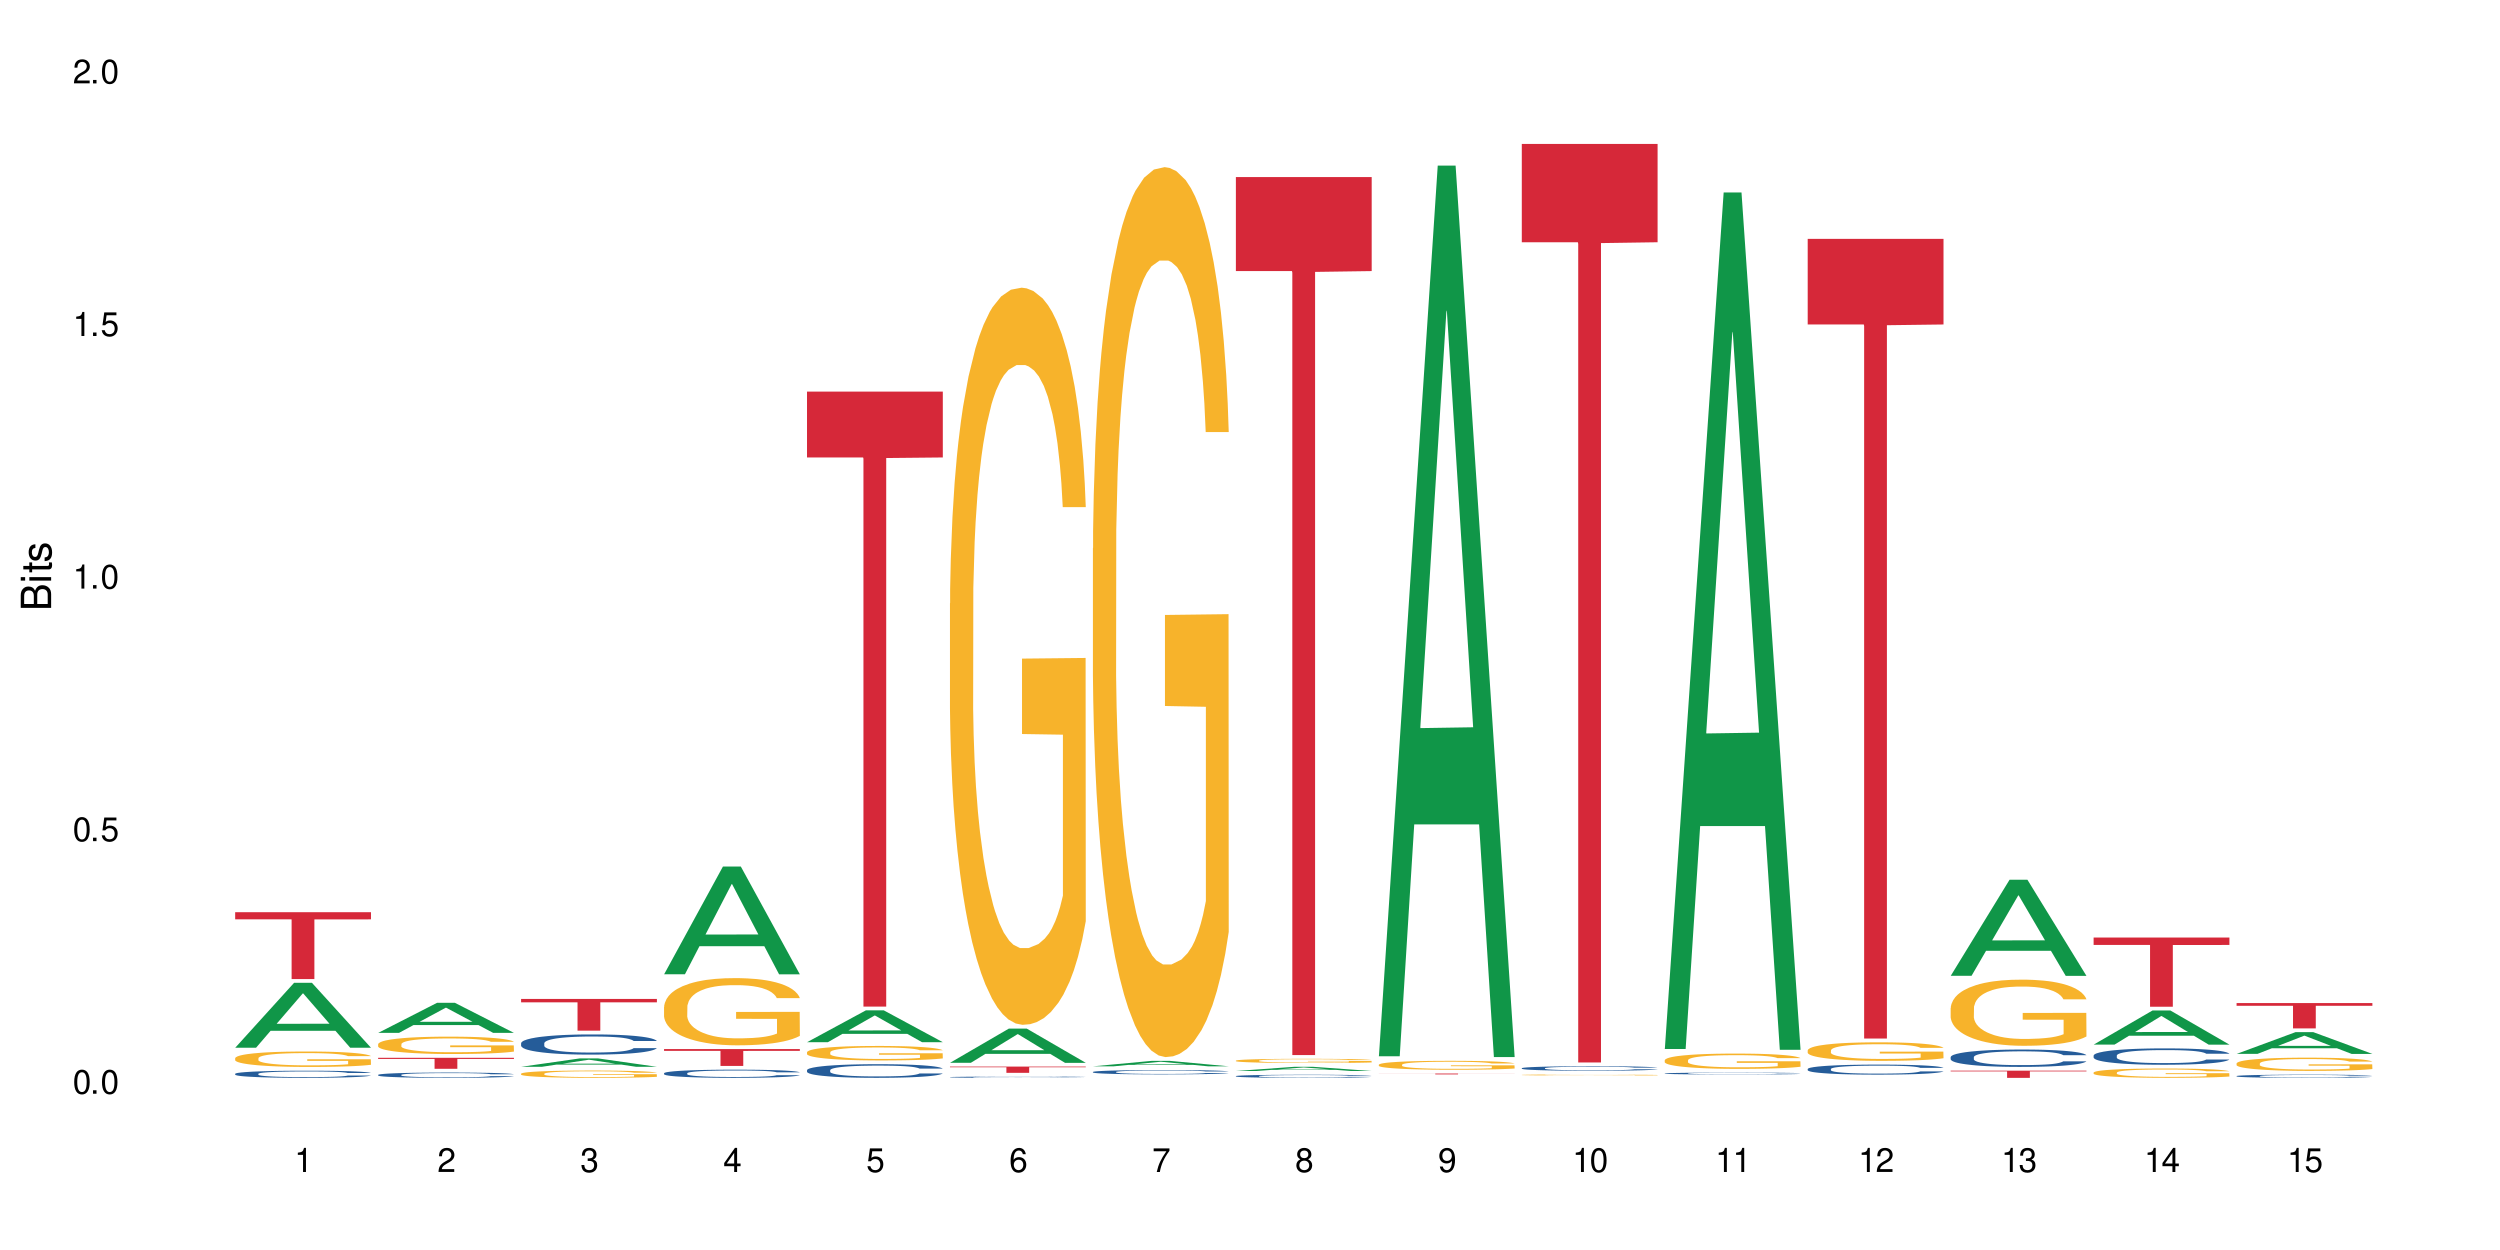 <?xml version="1.0" encoding="UTF-8"?>
<svg xmlns="http://www.w3.org/2000/svg" xmlns:xlink="http://www.w3.org/1999/xlink" width="720" height="360" viewBox="0 0 720 360">
<defs>
<g>
<g id="glyph-0-0">
</g>
<g id="glyph-0-1">
<path d="M 2.641 -6.938 C 2 -6.938 1.422 -6.656 1.078 -6.172 C 0.641 -5.562 0.406 -4.641 0.406 -3.359 C 0.406 -1.016 1.188 0.219 2.641 0.219 C 4.078 0.219 4.859 -1.016 4.859 -3.297 C 4.859 -4.641 4.656 -5.547 4.203 -6.172 C 3.844 -6.656 3.281 -6.938 2.641 -6.938 Z M 2.641 -6.188 C 3.547 -6.188 4 -5.25 4 -3.375 C 4 -1.406 3.562 -0.484 2.625 -0.484 C 1.734 -0.484 1.281 -1.438 1.281 -3.344 C 1.281 -5.25 1.734 -6.188 2.641 -6.188 Z M 2.641 -6.188 "/>
</g>
<g id="glyph-0-2">
<path d="M 1.828 -1 L 0.828 -1 L 0.828 0 L 1.828 0 Z M 1.828 -1 "/>
</g>
<g id="glyph-0-3">
<path d="M 4.562 -6.797 L 1.062 -6.797 L 0.547 -3.094 L 1.328 -3.094 C 1.719 -3.562 2.047 -3.734 2.578 -3.734 C 3.484 -3.734 4.062 -3.109 4.062 -2.094 C 4.062 -1.125 3.484 -0.531 2.578 -0.531 C 1.828 -0.531 1.375 -0.906 1.188 -1.672 L 0.328 -1.672 C 0.453 -1.109 0.547 -0.844 0.75 -0.594 C 1.125 -0.078 1.828 0.219 2.594 0.219 C 3.969 0.219 4.922 -0.781 4.922 -2.219 C 4.922 -3.562 4.031 -4.484 2.719 -4.484 C 2.25 -4.484 1.859 -4.359 1.469 -4.062 L 1.734 -5.969 L 4.562 -5.969 Z M 4.562 -6.797 "/>
</g>
<g id="glyph-0-4">
<path d="M 2.484 -4.938 L 2.484 0 L 3.328 0 L 3.328 -6.938 L 2.766 -6.938 C 2.469 -5.875 2.281 -5.734 0.984 -5.562 L 0.984 -4.938 Z M 2.484 -4.938 "/>
</g>
<g id="glyph-0-5">
<path d="M 4.859 -0.828 L 1.281 -0.828 C 1.359 -1.406 1.672 -1.781 2.5 -2.281 L 3.469 -2.828 C 4.406 -3.344 4.906 -4.062 4.906 -4.906 C 4.906 -5.484 4.672 -6.031 4.266 -6.406 C 3.859 -6.766 3.375 -6.938 2.719 -6.938 C 1.859 -6.938 1.219 -6.625 0.844 -6.031 C 0.609 -5.672 0.5 -5.234 0.484 -4.531 L 1.328 -4.531 C 1.359 -5.016 1.406 -5.281 1.531 -5.516 C 1.75 -5.938 2.188 -6.203 2.703 -6.203 C 3.469 -6.203 4.031 -5.641 4.031 -4.891 C 4.031 -4.344 3.719 -3.859 3.125 -3.516 L 2.234 -3 C 0.812 -2.172 0.406 -1.531 0.328 -0.016 L 4.859 -0.016 Z M 4.859 -0.828 "/>
</g>
<g id="glyph-0-6">
<path d="M 2.125 -3.188 L 2.578 -3.188 C 3.5 -3.188 3.984 -2.766 3.984 -1.922 C 3.984 -1.062 3.469 -0.531 2.594 -0.531 C 1.656 -0.531 1.203 -1 1.156 -2.016 L 0.312 -2.016 C 0.344 -1.453 0.438 -1.094 0.609 -0.781 C 0.953 -0.109 1.625 0.219 2.547 0.219 C 3.953 0.219 4.859 -0.625 4.859 -1.938 C 4.859 -2.828 4.516 -3.297 3.703 -3.594 C 4.344 -3.844 4.656 -4.328 4.656 -5.031 C 4.656 -6.219 3.875 -6.938 2.578 -6.938 C 1.203 -6.938 0.484 -6.172 0.453 -4.703 L 1.297 -4.703 C 1.312 -5.125 1.344 -5.359 1.453 -5.578 C 1.641 -5.969 2.062 -6.203 2.594 -6.203 C 3.344 -6.203 3.797 -5.75 3.797 -5 C 3.797 -4.516 3.609 -4.219 3.25 -4.047 C 3.016 -3.953 2.703 -3.922 2.125 -3.906 Z M 2.125 -3.188 "/>
</g>
<g id="glyph-0-7">
<path d="M 3.141 -1.672 L 3.141 0 L 3.984 0 L 3.984 -1.672 L 4.984 -1.672 L 4.984 -2.438 L 3.984 -2.438 L 3.984 -6.938 L 3.359 -6.938 L 0.266 -2.578 L 0.266 -1.672 Z M 3.141 -2.438 L 1 -2.438 L 3.141 -5.5 Z M 3.141 -2.438 "/>
</g>
<g id="glyph-0-8">
<path d="M 4.781 -5.125 C 4.609 -6.266 3.891 -6.938 2.844 -6.938 C 2.094 -6.938 1.422 -6.578 1.031 -5.953 C 0.594 -5.266 0.406 -4.422 0.406 -3.172 C 0.406 -2 0.578 -1.25 0.984 -0.641 C 1.359 -0.078 1.953 0.219 2.703 0.219 C 3.984 0.219 4.922 -0.75 4.922 -2.094 C 4.922 -3.375 4.062 -4.281 2.844 -4.281 C 2.172 -4.281 1.641 -4.031 1.281 -3.516 C 1.281 -5.234 1.828 -6.188 2.797 -6.188 C 3.391 -6.188 3.797 -5.797 3.938 -5.125 Z M 2.734 -3.531 C 3.547 -3.531 4.062 -2.953 4.062 -2.031 C 4.062 -1.156 3.484 -0.531 2.703 -0.531 C 1.922 -0.531 1.328 -1.188 1.328 -2.078 C 1.328 -2.938 1.906 -3.531 2.734 -3.531 Z M 2.734 -3.531 "/>
</g>
<g id="glyph-0-9">
<path d="M 4.984 -6.797 L 0.438 -6.797 L 0.438 -5.969 L 4.109 -5.969 C 2.5 -3.656 1.828 -2.234 1.328 0 L 2.219 0 C 2.594 -2.172 3.453 -4.047 4.984 -6.094 Z M 4.984 -6.797 "/>
</g>
<g id="glyph-0-10">
<path d="M 3.75 -3.656 C 4.469 -4.094 4.688 -4.438 4.688 -5.078 C 4.688 -6.172 3.844 -6.938 2.641 -6.938 C 1.438 -6.938 0.594 -6.172 0.594 -5.094 C 0.594 -4.438 0.812 -4.094 1.516 -3.656 C 0.734 -3.266 0.359 -2.703 0.359 -1.922 C 0.359 -0.656 1.281 0.219 2.641 0.219 C 3.984 0.219 4.922 -0.656 4.922 -1.922 C 4.922 -2.703 4.531 -3.266 3.75 -3.656 Z M 2.641 -6.188 C 3.359 -6.188 3.812 -5.75 3.812 -5.062 C 3.812 -4.406 3.344 -3.984 2.641 -3.984 C 1.922 -3.984 1.453 -4.406 1.453 -5.078 C 1.453 -5.75 1.922 -6.188 2.641 -6.188 Z M 2.641 -3.266 C 3.484 -3.266 4.062 -2.719 4.062 -1.906 C 4.062 -1.078 3.484 -0.531 2.625 -0.531 C 1.797 -0.531 1.219 -1.094 1.219 -1.906 C 1.219 -2.719 1.781 -3.266 2.641 -3.266 Z M 2.641 -3.266 "/>
</g>
<g id="glyph-0-11">
<path d="M 0.516 -1.578 C 0.672 -0.453 1.406 0.219 2.438 0.219 C 3.188 0.219 3.859 -0.141 4.266 -0.766 C 4.688 -1.453 4.891 -2.297 4.891 -3.547 C 4.891 -4.719 4.703 -5.453 4.312 -6.078 C 3.938 -6.641 3.344 -6.938 2.594 -6.938 C 1.297 -6.938 0.359 -5.969 0.359 -4.625 C 0.359 -3.344 1.234 -2.453 2.453 -2.453 C 3.094 -2.453 3.578 -2.672 4.016 -3.203 C 4 -1.484 3.469 -0.531 2.5 -0.531 C 1.906 -0.531 1.484 -0.906 1.359 -1.578 Z M 2.578 -6.203 C 3.375 -6.203 3.969 -5.531 3.969 -4.641 C 3.969 -3.797 3.391 -3.188 2.547 -3.188 C 1.734 -3.188 1.234 -3.766 1.234 -4.688 C 1.234 -5.562 1.797 -6.203 2.578 -6.203 Z M 2.578 -6.203 "/>
</g>
<g id="glyph-1-0">
</g>
<g id="glyph-1-1">
<path d="M 0 -0.953 L 0 -4.891 C 0 -5.719 -0.234 -6.344 -0.734 -6.797 C -1.188 -7.234 -1.812 -7.469 -2.5 -7.469 C -3.547 -7.469 -4.188 -7 -4.625 -5.875 C -4.984 -6.688 -5.625 -7.094 -6.531 -7.094 C -7.172 -7.094 -7.734 -6.859 -8.141 -6.391 C -8.562 -5.922 -8.75 -5.344 -8.75 -4.5 L -8.75 -0.953 Z M -4.984 -2.062 L -7.766 -2.062 L -7.766 -4.219 C -7.766 -4.844 -7.688 -5.203 -7.453 -5.5 C -7.219 -5.812 -6.859 -5.969 -6.375 -5.969 C -5.891 -5.969 -5.531 -5.812 -5.297 -5.5 C -5.062 -5.203 -4.984 -4.844 -4.984 -4.219 Z M -0.984 -2.062 L -4 -2.062 L -4 -4.781 C -4 -5.766 -3.438 -6.359 -2.484 -6.359 C -1.547 -6.359 -0.984 -5.766 -0.984 -4.781 Z M -0.984 -2.062 "/>
</g>
<g id="glyph-1-2">
<path d="M -6.281 -1.797 L -6.281 -0.797 L 0 -0.797 L 0 -1.797 Z M -8.75 -1.797 L -8.75 -0.797 L -7.484 -0.797 L -7.484 -1.797 Z M -8.75 -1.797 "/>
</g>
<g id="glyph-1-3">
<path d="M -6.281 -3.047 L -6.281 -2.016 L -8.016 -2.016 L -8.016 -1.016 L -6.281 -1.016 L -6.281 -0.172 L -5.469 -0.172 L -5.469 -1.016 L -0.719 -1.016 C -0.078 -1.016 0.281 -1.453 0.281 -2.234 C 0.281 -2.5 0.25 -2.719 0.188 -3.047 L -0.641 -3.047 C -0.609 -2.906 -0.594 -2.766 -0.594 -2.562 C -0.594 -2.141 -0.719 -2.016 -1.156 -2.016 L -5.469 -2.016 L -5.469 -3.047 Z M -6.281 -3.047 "/>
</g>
<g id="glyph-1-4">
<path d="M -4.531 -5.25 C -5.766 -5.25 -6.469 -4.422 -6.469 -2.969 C -6.469 -1.516 -5.719 -0.562 -4.547 -0.562 C -3.562 -0.562 -3.094 -1.062 -2.734 -2.562 L -2.516 -3.484 C -2.344 -4.188 -2.094 -4.469 -1.641 -4.469 C -1.047 -4.469 -0.641 -3.875 -0.641 -3 C -0.641 -2.453 -0.797 -2 -1.062 -1.75 C -1.25 -1.594 -1.422 -1.531 -1.875 -1.469 L -1.875 -0.406 C -0.422 -0.453 0.281 -1.266 0.281 -2.922 C 0.281 -4.5 -0.5 -5.516 -1.719 -5.516 C -2.656 -5.516 -3.172 -4.984 -3.469 -3.734 L -3.703 -2.766 C -3.891 -1.953 -4.156 -1.609 -4.594 -1.609 C -5.188 -1.609 -5.547 -2.125 -5.547 -2.938 C -5.547 -3.75 -5.203 -4.172 -4.531 -4.203 Z M -4.531 -5.25 "/>
</g>
</g>
</defs>
<rect x="-72" y="-36" width="864" height="432" fill="rgb(100%, 100%, 100%)" fill-opacity="1"/>
<path fill-rule="nonzero" fill="rgb(6.275%, 58.824%, 28.235%)" fill-opacity="1" d="M 67.73 301.738 L 67.773 301.719 L 84.695 283.051 L 89.836 283.051 L 106.844 301.754 L 100.867 301.754 L 96.605 296.871 L 77.926 296.871 L 73.75 301.738 L 67.73 301.738 L 79.723 294.852 L 94.895 294.836 L 87.328 286.109 L 87.246 286.09 L 87.16 286.145 L 79.684 294.836 L 79.723 294.852 Z M 67.73 301.738 "/>
<path fill-rule="nonzero" fill="rgb(14.51%, 36.078%, 60%)" fill-opacity="1" d="M 67.73 309.258 L 67.777 309.254 L 67.777 309.211 L 67.922 309.137 L 68.254 309.047 L 68.59 308.984 L 69.449 308.875 L 70.641 308.77 L 71.879 308.688 L 72.785 308.637 L 73.598 308.602 L 75.457 308.531 L 76.652 308.496 L 77.938 308.461 L 79.512 308.43 L 80.656 308.41 L 83.234 308.383 L 85.141 308.367 L 86.621 308.363 L 89.816 308.363 L 91.723 308.371 L 93.105 308.379 L 94.633 308.395 L 95.922 308.41 L 98.164 308.453 L 100.168 308.504 L 101.074 308.535 L 102.504 308.594 L 103.602 308.648 L 104.363 308.699 L 105.223 308.77 L 105.984 308.852 L 106.559 308.949 L 106.844 309.031 L 100.168 309.031 L 99.832 308.953 L 99.449 308.895 L 98.734 308.82 L 98.02 308.766 L 97.02 308.711 L 96.113 308.676 L 94.871 308.641 L 93.773 308.617 L 92.629 308.602 L 91.531 308.59 L 89.434 308.578 L 87 308.578 L 86.094 308.582 L 84.234 308.598 L 83.234 308.609 L 81.801 308.637 L 80.801 308.66 L 79.609 308.695 L 78.797 308.73 L 77.797 308.777 L 77.078 308.82 L 76.27 308.883 L 75.793 308.93 L 75.363 308.984 L 74.98 309.043 L 74.695 309.109 L 74.504 309.18 L 74.41 309.246 L 74.41 309.539 L 74.504 309.605 L 74.742 309.684 L 75.363 309.797 L 76.27 309.898 L 77.32 309.977 L 78.32 310.035 L 78.891 310.059 L 79.656 310.09 L 80.848 310.129 L 82.566 310.164 L 83.566 310.18 L 85.094 310.195 L 86.668 310.203 L 88.766 310.203 L 90.625 310.195 L 91.867 310.184 L 93.156 310.172 L 94.918 310.137 L 96.016 310.109 L 96.969 310.074 L 97.688 310.035 L 98.164 310.008 L 98.879 309.949 L 99.449 309.887 L 99.879 309.82 L 100.168 309.754 L 106.844 309.754 L 106.559 309.832 L 106.129 309.902 L 105.699 309.957 L 105.031 310.023 L 104.27 310.082 L 103.172 310.148 L 102.266 310.191 L 101.074 310.238 L 99.977 310.273 L 98.781 310.305 L 97.02 310.344 L 95.875 310.363 L 94.633 310.379 L 93.156 310.395 L 91.293 310.406 L 89.289 310.414 L 87.43 310.418 L 85.426 310.414 L 83.949 310.406 L 81.992 310.387 L 79.559 310.355 L 77.797 310.32 L 76.414 310.281 L 75.219 310.246 L 73.883 310.195 L 72.168 310.113 L 71.117 310.047 L 70.402 309.996 L 69.59 309.922 L 69.02 309.855 L 68.352 309.75 L 67.875 309.617 L 67.73 309.516 Z M 67.73 309.258 "/>
<path fill-rule="nonzero" fill="rgb(96.863%, 70.196%, 16.863%)" fill-opacity="1" d="M 67.73 304.738 L 67.777 304.734 L 67.777 304.652 L 67.969 304.473 L 68.445 304.219 L 69.066 304.012 L 69.734 303.852 L 70.164 303.766 L 70.879 303.645 L 71.5 303.555 L 73.074 303.371 L 75.078 303.199 L 76.172 303.125 L 77.414 303.059 L 79.18 302.98 L 79.988 302.953 L 82.469 302.887 L 85.285 302.848 L 88.383 302.836 L 89.816 302.84 L 91.77 302.855 L 94.441 302.898 L 95.969 302.941 L 97.16 302.98 L 98.402 303.031 L 99.926 303.113 L 101.359 303.211 L 102.504 303.309 L 103.648 303.43 L 104.602 303.562 L 105.414 303.703 L 106.129 303.875 L 106.559 304.016 L 106.844 304.16 L 100.215 304.16 L 99.832 304.016 L 99.402 303.906 L 98.688 303.773 L 97.973 303.676 L 97.258 303.598 L 95.922 303.492 L 94.777 303.426 L 93.344 303.371 L 91.961 303.332 L 90.387 303.309 L 89.434 303.301 L 86.906 303.301 L 84.617 303.328 L 83.281 303.363 L 82.328 303.395 L 80.992 303.457 L 80.18 303.504 L 79.703 303.535 L 78.273 303.664 L 77.32 303.777 L 76.793 303.855 L 76.125 303.977 L 75.648 304.086 L 75.125 304.246 L 74.84 304.371 L 74.457 304.645 L 74.41 305.379 L 74.551 305.531 L 74.84 305.699 L 75.219 305.844 L 75.793 306 L 76.363 306.117 L 77.367 306.273 L 78.227 306.383 L 78.891 306.449 L 80.18 306.559 L 80.703 306.598 L 81.945 306.668 L 83.234 306.727 L 84.809 306.773 L 86 306.801 L 87.906 306.82 L 90.34 306.82 L 93.203 306.797 L 95.016 306.762 L 96.254 306.73 L 97.066 306.703 L 98.066 306.656 L 98.781 306.617 L 99.449 306.57 L 100.262 306.504 L 100.262 305.531 L 88.48 305.527 L 88.48 305.074 L 106.797 305.07 L 106.844 306.656 L 105.844 306.766 L 104.602 306.871 L 103.41 306.953 L 102.168 307.023 L 100.406 307.102 L 98.973 307.148 L 96.781 307.207 L 94.777 307.242 L 92.676 307.266 L 90.816 307.277 L 88.621 307.281 L 86.668 307.273 L 84.57 307.25 L 82.898 307.219 L 81.371 307.176 L 79.848 307.125 L 77.938 307.039 L 76.699 306.969 L 75.41 306.887 L 74.121 306.785 L 72.977 306.672 L 72.215 306.59 L 71.453 306.492 L 70.641 306.367 L 69.879 306.23 L 69.305 306.105 L 68.781 305.961 L 68.398 305.828 L 68.016 305.645 L 67.828 305.5 L 67.73 305.375 Z M 67.73 304.738 "/>
<path fill-rule="nonzero" fill="rgb(83.922%, 15.686%, 22.353%)" fill-opacity="1" d="M 67.73 262.719 L 106.844 262.719 L 106.844 264.777 L 90.543 264.797 L 90.543 281.973 L 83.984 281.973 L 83.984 264.816 L 83.891 264.777 L 67.73 264.777 Z M 67.73 262.719 "/>
<path fill-rule="nonzero" fill="rgb(6.275%, 58.824%, 28.235%)" fill-opacity="1" d="M 108.902 297.465 L 108.945 297.457 L 125.867 288.812 L 131.008 288.812 L 148.016 297.473 L 142.039 297.473 L 137.777 295.211 L 119.098 295.211 L 114.922 297.465 L 108.902 297.465 L 120.895 294.277 L 136.062 294.27 L 128.5 290.227 L 128.418 290.219 L 128.332 290.242 L 120.855 294.27 L 120.895 294.277 Z M 108.902 297.465 "/>
<path fill-rule="nonzero" fill="rgb(14.51%, 36.078%, 60%)" fill-opacity="1" d="M 108.902 309.559 L 108.949 309.555 L 108.949 309.523 L 109.094 309.469 L 109.426 309.402 L 109.762 309.359 L 110.621 309.277 L 111.812 309.195 L 113.051 309.137 L 113.957 309.098 L 114.77 309.07 L 116.629 309.02 L 117.82 308.992 L 119.109 308.969 L 120.684 308.945 L 121.828 308.934 L 124.406 308.91 L 126.312 308.902 L 127.793 308.895 L 130.988 308.895 L 132.895 308.902 L 134.277 308.91 L 135.805 308.922 L 137.094 308.934 L 139.336 308.965 L 141.336 309 L 142.242 309.023 L 143.676 309.066 L 144.773 309.109 L 145.535 309.145 L 146.395 309.195 L 147.156 309.258 L 147.73 309.328 L 148.016 309.391 L 141.336 309.391 L 141.004 309.332 L 140.621 309.289 L 139.906 309.234 L 139.191 309.195 L 138.191 309.152 L 137.285 309.129 L 136.043 309.102 L 134.945 309.082 L 133.801 309.07 L 132.703 309.062 L 130.605 309.055 L 128.172 309.055 L 127.266 309.059 L 125.406 309.07 L 124.406 309.078 L 122.973 309.098 L 121.973 309.117 L 120.781 309.145 L 119.969 309.168 L 118.969 309.203 L 118.25 309.234 L 117.441 309.281 L 116.965 309.316 L 116.535 309.355 L 116.152 309.402 L 115.867 309.449 L 115.676 309.5 L 115.582 309.551 L 115.582 309.766 L 115.676 309.816 L 115.914 309.875 L 116.535 309.961 L 117.441 310.031 L 118.488 310.09 L 119.492 310.133 L 120.062 310.152 L 120.828 310.176 L 122.02 310.203 L 123.738 310.23 L 124.738 310.242 L 126.266 310.254 L 127.84 310.258 L 129.938 310.258 L 131.797 310.254 L 133.039 310.246 L 134.324 310.234 L 136.09 310.211 L 137.188 310.188 L 138.141 310.16 L 138.859 310.137 L 139.336 310.113 L 140.051 310.07 L 140.621 310.023 L 141.051 309.973 L 141.336 309.926 L 148.016 309.926 L 147.73 309.984 L 147.301 310.035 L 146.871 310.078 L 146.203 310.125 L 145.441 310.168 L 144.344 310.219 L 143.438 310.25 L 142.242 310.285 L 141.148 310.309 L 139.953 310.336 L 138.191 310.363 L 137.043 310.375 L 135.805 310.387 L 134.324 310.398 L 132.465 310.41 L 130.461 310.414 L 128.602 310.418 L 126.598 310.414 L 125.121 310.406 L 123.164 310.395 L 120.73 310.371 L 118.969 310.344 L 117.582 310.316 L 116.391 310.289 L 115.055 310.254 L 113.34 310.191 L 112.289 310.145 L 111.574 310.105 L 110.762 310.051 L 110.191 310.004 L 109.523 309.926 L 109.047 309.824 L 108.902 309.75 Z M 108.902 309.559 "/>
<path fill-rule="nonzero" fill="rgb(96.863%, 70.196%, 16.863%)" fill-opacity="1" d="M 108.902 300.699 L 108.949 300.691 L 108.949 300.602 L 109.141 300.395 L 109.617 300.113 L 110.238 299.879 L 110.906 299.695 L 111.336 299.602 L 112.051 299.465 L 112.672 299.363 L 114.246 299.156 L 116.25 298.965 L 117.344 298.883 L 118.586 298.805 L 120.352 298.719 L 121.16 298.688 L 123.641 298.613 L 126.457 298.566 L 129.555 298.555 L 130.988 298.559 L 132.941 298.578 L 135.613 298.625 L 137.141 298.672 L 138.332 298.719 L 139.574 298.777 L 141.098 298.867 L 142.531 298.98 L 143.676 299.09 L 144.82 299.227 L 145.773 299.371 L 146.586 299.531 L 147.301 299.723 L 147.73 299.883 L 148.016 300.043 L 141.387 300.043 L 141.004 299.883 L 140.574 299.762 L 139.859 299.609 L 139.145 299.5 L 138.43 299.414 L 137.094 299.293 L 135.949 299.223 L 134.516 299.156 L 133.133 299.117 L 131.559 299.09 L 130.605 299.078 L 128.078 299.078 L 125.789 299.113 L 124.453 299.148 L 123.5 299.184 L 122.164 299.254 L 121.352 299.309 L 120.875 299.344 L 119.445 299.484 L 118.488 299.613 L 117.965 299.699 L 117.297 299.84 L 116.82 299.961 L 116.297 300.145 L 116.008 300.281 L 115.629 300.594 L 115.582 301.414 L 115.723 301.59 L 116.008 301.777 L 116.391 301.941 L 116.965 302.113 L 117.535 302.246 L 118.539 302.426 L 119.395 302.543 L 120.062 302.621 L 121.352 302.746 L 121.875 302.785 L 123.117 302.867 L 124.406 302.934 L 125.98 302.988 L 127.172 303.016 L 129.078 303.039 L 131.512 303.039 L 134.375 303.012 L 136.188 302.973 L 137.426 302.938 L 138.238 302.906 L 139.238 302.855 L 139.953 302.809 L 140.621 302.758 L 141.434 302.68 L 141.434 301.59 L 129.652 301.586 L 129.652 301.074 L 147.969 301.066 L 148.016 302.855 L 147.016 302.98 L 145.773 303.098 L 144.582 303.188 L 143.34 303.266 L 141.578 303.352 L 140.145 303.41 L 137.949 303.473 L 135.949 303.512 L 133.848 303.539 L 131.988 303.555 L 129.793 303.559 L 127.84 303.551 L 125.742 303.523 L 124.07 303.484 L 122.543 303.441 L 121.02 303.379 L 119.109 303.285 L 117.871 303.207 L 116.582 303.109 L 115.293 302.996 L 114.148 302.875 L 113.387 302.777 L 112.625 302.668 L 111.812 302.531 L 111.051 302.375 L 110.477 302.234 L 109.953 302.074 L 109.57 301.922 L 109.188 301.719 L 108.996 301.551 L 108.902 301.41 Z M 108.902 300.699 "/>
<path fill-rule="nonzero" fill="rgb(83.922%, 15.686%, 22.353%)" fill-opacity="1" d="M 108.902 304.641 L 148.016 304.641 L 148.016 304.98 L 131.715 304.98 L 131.715 307.816 L 125.156 307.816 L 125.156 304.984 L 125.062 304.98 L 108.902 304.98 Z M 108.902 304.641 "/>
<path fill-rule="nonzero" fill="rgb(6.275%, 58.824%, 28.235%)" fill-opacity="1" d="M 150.074 307.234 L 150.117 307.234 L 167.039 304.812 L 172.18 304.812 L 189.188 307.238 L 183.211 307.238 L 178.949 306.605 L 160.27 306.605 L 156.09 307.234 L 150.074 307.234 L 162.066 306.344 L 177.234 306.34 L 169.672 305.207 L 169.59 305.207 L 169.504 305.211 L 162.027 306.34 L 162.066 306.344 Z M 150.074 307.234 "/>
<path fill-rule="nonzero" fill="rgb(14.51%, 36.078%, 60%)" fill-opacity="1" d="M 150.074 300.445 L 150.121 300.441 L 150.121 300.312 L 150.266 300.113 L 150.598 299.855 L 150.934 299.68 L 151.793 299.367 L 152.984 299.062 L 154.223 298.832 L 155.129 298.691 L 155.941 298.586 L 157.801 298.391 L 158.992 298.289 L 160.281 298.199 L 161.855 298.109 L 163 298.055 L 165.578 297.969 L 167.484 297.934 L 168.965 297.918 L 172.16 297.918 L 174.066 297.938 L 175.449 297.965 L 176.977 298.008 L 178.266 298.055 L 180.508 298.172 L 182.508 298.32 L 183.414 298.406 L 184.848 298.57 L 185.945 298.73 L 186.707 298.867 L 187.566 299.062 L 188.328 299.305 L 188.902 299.574 L 189.188 299.805 L 182.508 299.805 L 182.176 299.59 L 181.793 299.426 L 181.078 299.207 L 180.363 299.055 L 179.359 298.898 L 178.453 298.797 L 177.215 298.699 L 176.117 298.633 L 174.973 298.586 L 173.875 298.555 L 171.777 298.523 L 169.344 298.523 L 168.438 298.531 L 166.578 298.574 L 165.578 298.613 L 164.145 298.688 L 163.145 298.758 L 161.953 298.863 L 161.141 298.953 L 160.137 299.09 L 159.422 299.215 L 158.613 299.387 L 158.137 299.523 L 157.707 299.672 L 157.324 299.848 L 157.039 300.031 L 156.848 300.227 L 156.754 300.418 L 156.754 301.242 L 156.848 301.434 L 157.086 301.656 L 157.707 301.98 L 158.613 302.266 L 159.66 302.488 L 160.664 302.648 L 161.234 302.723 L 162 302.805 L 163.191 302.914 L 164.91 303.02 L 165.91 303.062 L 167.438 303.105 L 169.012 303.125 L 171.109 303.125 L 172.969 303.105 L 174.211 303.078 L 175.496 303.035 L 177.262 302.945 L 178.359 302.859 L 179.312 302.758 L 180.027 302.656 L 180.508 302.574 L 181.223 302.406 L 181.793 302.227 L 182.223 302.039 L 182.508 301.859 L 189.188 301.859 L 188.902 302.074 L 188.473 302.281 L 188.043 302.434 L 187.375 302.621 L 186.613 302.785 L 185.516 302.973 L 184.609 303.094 L 183.414 303.227 L 182.32 303.328 L 181.125 303.418 L 179.359 303.523 L 178.215 303.578 L 176.977 303.625 L 175.496 303.668 L 173.637 303.703 L 171.633 303.727 L 169.773 303.73 L 167.77 303.719 L 166.293 303.699 L 164.336 303.652 L 161.902 303.555 L 160.137 303.453 L 158.754 303.355 L 157.562 303.246 L 156.227 303.105 L 154.512 302.871 L 153.461 302.688 L 152.746 302.539 L 151.934 302.332 L 151.363 302.148 L 150.695 301.848 L 150.219 301.473 L 150.074 301.18 Z M 150.074 300.445 "/>
<path fill-rule="nonzero" fill="rgb(96.863%, 70.196%, 16.863%)" fill-opacity="1" d="M 150.074 309.219 L 150.121 309.215 L 150.121 309.176 L 150.312 309.09 L 150.789 308.973 L 151.41 308.875 L 152.078 308.797 L 152.508 308.758 L 153.223 308.699 L 153.844 308.656 L 155.418 308.57 L 157.418 308.492 L 158.516 308.457 L 159.758 308.426 L 161.523 308.387 L 162.332 308.375 L 164.812 308.344 L 167.629 308.324 L 170.727 308.32 L 172.16 308.32 L 174.113 308.328 L 176.785 308.348 L 178.312 308.367 L 179.504 308.387 L 180.746 308.414 L 182.27 308.449 L 183.703 308.496 L 184.848 308.543 L 185.992 308.602 L 186.945 308.66 L 187.758 308.73 L 188.473 308.809 L 188.902 308.875 L 189.188 308.941 L 182.559 308.941 L 182.176 308.875 L 181.746 308.824 L 181.031 308.762 L 180.316 308.715 L 179.602 308.68 L 178.266 308.629 L 177.121 308.598 L 175.688 308.57 L 174.305 308.555 L 172.73 308.543 L 171.777 308.539 L 169.25 308.539 L 166.961 308.551 L 165.625 308.566 L 164.672 308.582 L 163.336 308.613 L 162.523 308.633 L 162.047 308.648 L 160.617 308.711 L 159.66 308.762 L 159.137 308.801 L 158.469 308.855 L 157.992 308.91 L 157.469 308.984 L 157.18 309.043 L 156.801 309.172 L 156.754 309.52 L 156.895 309.59 L 157.18 309.668 L 157.562 309.738 L 158.137 309.812 L 158.707 309.867 L 159.711 309.941 L 160.566 309.992 L 161.234 310.023 L 162.523 310.074 L 163.047 310.094 L 164.289 310.125 L 165.578 310.152 L 167.148 310.176 L 168.344 310.188 L 170.25 310.199 L 172.684 310.199 L 175.547 310.188 L 177.359 310.172 L 178.598 310.156 L 179.41 310.141 L 180.41 310.121 L 181.125 310.102 L 181.793 310.082 L 182.605 310.047 L 182.605 309.59 L 170.824 309.59 L 170.824 309.375 L 189.141 309.371 L 189.188 310.121 L 188.188 310.172 L 186.945 310.223 L 185.754 310.262 L 184.512 310.293 L 182.746 310.328 L 181.316 310.352 L 179.121 310.379 L 177.121 310.398 L 175.02 310.41 L 173.16 310.414 L 170.965 310.418 L 169.012 310.414 L 166.91 310.402 L 165.242 310.387 L 163.715 310.367 L 162.191 310.34 L 160.281 310.301 L 159.043 310.27 L 157.754 310.227 L 156.465 310.18 L 155.32 310.129 L 154.559 310.09 L 153.793 310.043 L 152.984 309.984 L 152.219 309.922 L 151.648 309.859 L 151.125 309.793 L 150.742 309.73 L 150.359 309.645 L 150.168 309.574 L 150.074 309.516 Z M 150.074 309.219 "/>
<path fill-rule="nonzero" fill="rgb(83.922%, 15.686%, 22.353%)" fill-opacity="1" d="M 150.074 287.695 L 189.188 287.695 L 189.188 288.672 L 172.887 288.68 L 172.887 296.836 L 166.328 296.836 L 166.328 288.691 L 166.234 288.672 L 150.074 288.672 Z M 150.074 287.695 "/>
<path fill-rule="nonzero" fill="rgb(6.275%, 58.824%, 28.235%)" fill-opacity="1" d="M 191.246 280.586 L 191.289 280.559 L 208.211 249.555 L 213.352 249.555 L 230.359 280.617 L 224.383 280.617 L 220.121 272.508 L 201.441 272.508 L 197.262 280.586 L 191.246 280.586 L 203.238 269.152 L 218.406 269.125 L 210.844 254.629 L 210.762 254.602 L 210.676 254.688 L 203.195 269.125 L 203.238 269.152 Z M 191.246 280.586 "/>
<path fill-rule="nonzero" fill="rgb(14.51%, 36.078%, 60%)" fill-opacity="1" d="M 191.246 309.086 L 191.293 309.086 L 191.293 309.035 L 191.438 308.953 L 191.77 308.848 L 192.105 308.777 L 192.965 308.652 L 194.156 308.527 L 195.395 308.434 L 196.301 308.379 L 197.113 308.336 L 198.973 308.254 L 200.164 308.215 L 201.453 308.176 L 203.027 308.141 L 204.172 308.121 L 206.746 308.086 L 208.656 308.07 L 210.133 308.062 L 213.332 308.062 L 215.238 308.074 L 216.621 308.082 L 218.148 308.102 L 219.438 308.121 L 221.676 308.168 L 223.68 308.227 L 224.586 308.262 L 226.02 308.328 L 227.117 308.395 L 227.879 308.449 L 228.738 308.527 L 229.5 308.625 L 230.074 308.734 L 230.359 308.828 L 223.68 308.828 L 223.348 308.742 L 222.965 308.676 L 222.25 308.586 L 221.535 308.523 L 220.531 308.461 L 219.625 308.422 L 218.387 308.379 L 217.289 308.355 L 216.145 308.336 L 215.047 308.32 L 212.949 308.309 L 210.516 308.309 L 209.609 308.312 L 207.75 308.332 L 206.746 308.344 L 205.316 308.375 L 204.316 308.402 L 203.121 308.445 L 202.312 308.484 L 201.309 308.539 L 200.594 308.59 L 199.785 308.66 L 199.309 308.715 L 198.879 308.773 L 198.496 308.844 L 198.211 308.918 L 198.02 309 L 197.922 309.078 L 197.922 309.41 L 198.02 309.488 L 198.258 309.578 L 198.879 309.707 L 199.785 309.824 L 200.832 309.914 L 201.836 309.977 L 202.406 310.008 L 203.172 310.043 L 204.363 310.086 L 206.082 310.129 L 207.082 310.145 L 208.609 310.164 L 210.184 310.172 L 212.281 310.172 L 214.141 310.164 L 215.383 310.152 L 216.668 310.133 L 218.434 310.098 L 219.531 310.062 L 220.484 310.023 L 221.199 309.98 L 221.676 309.949 L 222.395 309.879 L 222.965 309.809 L 223.395 309.73 L 223.68 309.66 L 230.359 309.66 L 230.074 309.746 L 229.645 309.828 L 229.215 309.891 L 228.547 309.965 L 227.781 310.035 L 226.688 310.109 L 225.781 310.156 L 224.586 310.211 L 223.488 310.254 L 222.297 310.289 L 220.531 310.332 L 219.387 310.355 L 218.148 310.375 L 216.668 310.391 L 214.809 310.406 L 212.805 310.414 L 210.945 310.418 L 208.941 310.41 L 207.465 310.402 L 205.508 310.383 L 203.074 310.344 L 201.309 310.305 L 199.926 310.262 L 198.734 310.219 L 197.398 310.164 L 195.684 310.066 L 194.633 309.996 L 193.918 309.934 L 193.105 309.852 L 192.535 309.773 L 191.867 309.656 L 191.391 309.504 L 191.246 309.383 Z M 191.246 309.086 "/>
<path fill-rule="nonzero" fill="rgb(96.863%, 70.196%, 16.863%)" fill-opacity="1" d="M 191.246 289.988 L 191.293 289.969 L 191.293 289.617 L 191.484 288.82 L 191.961 287.723 L 192.582 286.824 L 193.25 286.117 L 193.68 285.746 L 194.395 285.215 L 195.016 284.824 L 196.59 284.027 L 198.59 283.285 L 199.688 282.969 L 200.93 282.668 L 202.695 282.332 L 203.504 282.207 L 205.984 281.926 L 208.801 281.75 L 211.898 281.695 L 213.332 281.715 L 215.285 281.785 L 217.957 281.977 L 219.484 282.156 L 220.676 282.332 L 221.918 282.562 L 223.441 282.914 L 224.875 283.34 L 226.02 283.766 L 227.164 284.293 L 228.117 284.859 L 228.93 285.48 L 229.645 286.223 L 230.074 286.84 L 230.359 287.461 L 223.73 287.461 L 223.348 286.84 L 222.918 286.363 L 222.203 285.781 L 221.488 285.355 L 220.77 285.02 L 219.438 284.559 L 218.293 284.277 L 216.859 284.027 L 215.477 283.871 L 213.902 283.766 L 212.949 283.73 L 210.422 283.73 L 208.133 283.852 L 206.797 283.992 L 205.84 284.137 L 204.508 284.402 L 203.695 284.613 L 203.219 284.754 L 201.789 285.301 L 200.832 285.797 L 200.309 286.133 L 199.641 286.664 L 199.164 287.141 L 198.641 287.848 L 198.352 288.379 L 197.973 289.582 L 197.922 292.762 L 198.066 293.434 L 198.352 294.16 L 198.734 294.797 L 199.309 295.469 L 199.879 295.98 L 200.883 296.672 L 201.738 297.129 L 202.406 297.43 L 203.695 297.906 L 204.219 298.066 L 205.461 298.387 L 206.746 298.633 L 208.32 298.844 L 209.516 298.949 L 211.422 299.039 L 213.855 299.039 L 216.719 298.934 L 218.531 298.793 L 219.77 298.648 L 220.582 298.527 L 221.582 298.332 L 222.297 298.156 L 222.965 297.961 L 223.777 297.66 L 223.777 293.434 L 211.996 293.418 L 211.996 291.438 L 230.312 291.418 L 230.359 298.332 L 229.355 298.809 L 228.117 299.27 L 226.926 299.621 L 225.684 299.922 L 223.918 300.258 L 222.488 300.473 L 220.293 300.719 L 218.293 300.879 L 216.191 300.984 L 214.332 301.035 L 212.137 301.055 L 210.184 301.02 L 208.082 300.914 L 206.414 300.773 L 204.887 300.594 L 203.359 300.363 L 201.453 299.992 L 200.215 299.691 L 198.926 299.32 L 197.637 298.879 L 196.492 298.402 L 195.73 298.031 L 194.965 297.605 L 194.156 297.078 L 193.391 296.477 L 192.82 295.926 L 192.297 295.309 L 191.914 294.727 L 191.531 293.93 L 191.34 293.293 L 191.246 292.746 Z M 191.246 289.988 "/>
<path fill-rule="nonzero" fill="rgb(83.922%, 15.686%, 22.353%)" fill-opacity="1" d="M 191.246 302.137 L 230.359 302.137 L 230.359 302.652 L 214.059 302.66 L 214.059 306.984 L 207.5 306.984 L 207.5 302.664 L 207.402 302.652 L 191.246 302.652 Z M 191.246 302.137 "/>
<path fill-rule="nonzero" fill="rgb(6.275%, 58.824%, 28.235%)" fill-opacity="1" d="M 232.418 300.148 L 232.461 300.137 L 249.383 290.977 L 254.523 290.977 L 271.531 300.156 L 265.555 300.156 L 261.293 297.758 L 242.613 297.758 L 238.434 300.148 L 232.418 300.148 L 244.41 296.77 L 259.578 296.758 L 252.016 292.477 L 251.934 292.465 L 251.848 292.492 L 244.367 296.758 L 244.41 296.77 Z M 232.418 300.148 "/>
<path fill-rule="nonzero" fill="rgb(14.51%, 36.078%, 60%)" fill-opacity="1" d="M 232.418 308.199 L 232.465 308.195 L 232.465 308.109 L 232.609 307.973 L 232.941 307.801 L 233.277 307.684 L 234.133 307.469 L 235.328 307.266 L 236.566 307.109 L 237.473 307.016 L 238.285 306.941 L 240.145 306.809 L 241.336 306.742 L 242.625 306.68 L 244.199 306.621 L 245.344 306.586 L 247.918 306.527 L 249.828 306.5 L 251.305 306.492 L 254.504 306.492 L 256.41 306.504 L 257.793 306.523 L 259.32 306.551 L 260.609 306.586 L 262.848 306.664 L 264.852 306.766 L 265.758 306.82 L 267.191 306.934 L 268.285 307.039 L 269.051 307.133 L 269.91 307.266 L 270.672 307.426 L 271.246 307.609 L 271.531 307.766 L 264.852 307.766 L 264.52 307.621 L 264.137 307.512 L 263.422 307.363 L 262.707 307.258 L 261.703 307.156 L 260.797 307.086 L 259.559 307.02 L 258.461 306.977 L 257.316 306.941 L 256.219 306.922 L 254.121 306.898 L 251.688 306.898 L 250.781 306.906 L 248.922 306.938 L 247.918 306.961 L 246.488 307.012 L 245.488 307.059 L 244.293 307.129 L 243.484 307.191 L 242.48 307.285 L 241.766 307.367 L 240.957 307.484 L 240.48 307.574 L 240.051 307.676 L 239.668 307.793 L 239.383 307.918 L 239.191 308.051 L 239.094 308.18 L 239.094 308.738 L 239.191 308.867 L 239.43 309.016 L 240.051 309.234 L 240.957 309.426 L 242.004 309.578 L 243.008 309.684 L 243.578 309.734 L 244.344 309.793 L 245.535 309.863 L 247.25 309.934 L 248.254 309.965 L 249.781 309.992 L 251.355 310.008 L 253.453 310.008 L 255.312 309.992 L 256.555 309.977 L 257.84 309.945 L 259.605 309.887 L 260.703 309.828 L 261.656 309.758 L 262.371 309.691 L 262.848 309.633 L 263.566 309.523 L 264.137 309.402 L 264.566 309.273 L 264.852 309.152 L 271.531 309.152 L 271.246 309.297 L 270.816 309.438 L 270.387 309.539 L 269.719 309.668 L 268.953 309.777 L 267.859 309.902 L 266.953 309.984 L 265.758 310.074 L 264.66 310.145 L 263.469 310.203 L 261.703 310.277 L 260.559 310.312 L 259.32 310.344 L 257.84 310.375 L 255.98 310.398 L 253.977 310.414 L 252.117 310.418 L 250.113 310.41 L 248.637 310.395 L 246.68 310.363 L 244.246 310.297 L 242.48 310.23 L 241.098 310.16 L 239.906 310.09 L 238.57 309.992 L 236.852 309.836 L 235.805 309.715 L 235.09 309.613 L 234.277 309.473 L 233.707 309.348 L 233.039 309.145 L 232.559 308.891 L 232.418 308.695 Z M 232.418 308.199 "/>
<path fill-rule="nonzero" fill="rgb(96.863%, 70.196%, 16.863%)" fill-opacity="1" d="M 232.418 303.023 L 232.465 303.02 L 232.465 302.945 L 232.656 302.773 L 233.133 302.535 L 233.754 302.34 L 234.422 302.188 L 234.852 302.109 L 235.566 301.996 L 236.188 301.91 L 237.758 301.738 L 239.762 301.578 L 240.859 301.512 L 242.102 301.445 L 243.863 301.371 L 244.676 301.348 L 247.156 301.285 L 249.969 301.246 L 253.07 301.234 L 254.504 301.238 L 256.457 301.254 L 259.129 301.297 L 260.656 301.336 L 261.848 301.371 L 263.086 301.422 L 264.613 301.5 L 266.047 301.59 L 267.191 301.684 L 268.336 301.797 L 269.289 301.918 L 270.098 302.051 L 270.816 302.211 L 271.246 302.344 L 271.531 302.48 L 264.898 302.48 L 264.52 302.344 L 264.09 302.242 L 263.375 302.117 L 262.66 302.023 L 261.941 301.953 L 260.609 301.852 L 259.461 301.793 L 258.031 301.738 L 256.648 301.703 L 255.074 301.684 L 254.121 301.676 L 251.594 301.676 L 249.305 301.699 L 247.969 301.73 L 247.012 301.762 L 245.676 301.82 L 244.867 301.863 L 244.391 301.895 L 242.957 302.012 L 242.004 302.121 L 241.48 302.191 L 240.812 302.309 L 240.336 302.41 L 239.812 302.562 L 239.523 302.676 L 239.145 302.938 L 239.094 303.621 L 239.238 303.766 L 239.523 303.926 L 239.906 304.062 L 240.48 304.207 L 241.051 304.316 L 242.051 304.465 L 242.91 304.562 L 243.578 304.629 L 244.867 304.73 L 245.391 304.766 L 246.633 304.836 L 247.918 304.887 L 249.492 304.934 L 250.688 304.957 L 252.594 304.977 L 255.027 304.977 L 257.887 304.953 L 259.699 304.922 L 260.941 304.891 L 261.754 304.867 L 262.754 304.824 L 263.469 304.785 L 264.137 304.742 L 264.949 304.68 L 264.949 303.766 L 253.168 303.766 L 253.168 303.336 L 271.484 303.332 L 271.531 304.824 L 270.527 304.926 L 269.289 305.027 L 268.098 305.102 L 266.855 305.168 L 265.09 305.238 L 263.66 305.285 L 261.465 305.34 L 259.461 305.371 L 257.363 305.395 L 255.504 305.406 L 253.309 305.41 L 251.355 305.402 L 249.254 305.379 L 247.586 305.352 L 246.059 305.312 L 244.531 305.262 L 242.625 305.184 L 241.387 305.117 L 240.098 305.039 L 238.809 304.941 L 237.664 304.84 L 236.902 304.758 L 236.137 304.668 L 235.328 304.555 L 234.562 304.422 L 233.992 304.305 L 233.465 304.172 L 233.086 304.047 L 232.703 303.875 L 232.512 303.738 L 232.418 303.617 Z M 232.418 303.023 "/>
<path fill-rule="nonzero" fill="rgb(83.922%, 15.686%, 22.353%)" fill-opacity="1" d="M 232.418 112.789 L 271.531 112.789 L 271.531 131.746 L 255.23 131.914 L 255.23 289.895 L 248.672 289.895 L 248.672 132.082 L 248.574 131.746 L 232.418 131.746 Z M 232.418 112.789 "/>
<path fill-rule="nonzero" fill="rgb(6.275%, 58.824%, 28.235%)" fill-opacity="1" d="M 273.59 306.086 L 273.629 306.078 L 290.555 296.234 L 295.695 296.234 L 312.703 306.098 L 306.727 306.098 L 302.465 303.523 L 283.785 303.523 L 279.605 306.086 L 273.59 306.086 L 285.582 302.457 L 300.75 302.449 L 293.188 297.844 L 293.105 297.836 L 293.02 297.863 L 285.539 302.449 L 285.582 302.457 Z M 273.59 306.086 "/>
<path fill-rule="nonzero" fill="rgb(14.51%, 36.078%, 60%)" fill-opacity="1" d="M 273.59 310.215 L 273.637 310.211 L 273.637 310.203 L 273.781 310.191 L 274.113 310.176 L 274.449 310.164 L 275.305 310.145 L 276.5 310.129 L 277.738 310.113 L 278.645 310.105 L 279.457 310.098 L 281.316 310.086 L 282.508 310.078 L 283.797 310.074 L 285.371 310.066 L 286.516 310.066 L 289.09 310.059 L 291 310.059 L 292.477 310.055 L 295.672 310.055 L 297.582 310.059 L 298.965 310.059 L 300.492 310.062 L 301.777 310.066 L 304.02 310.074 L 306.023 310.082 L 306.93 310.086 L 308.363 310.098 L 309.457 310.105 L 310.223 310.117 L 311.082 310.129 L 311.844 310.141 L 312.414 310.16 L 312.703 310.172 L 306.023 310.172 L 305.691 310.16 L 305.309 310.148 L 303.879 310.125 L 302.875 310.117 L 301.969 310.109 L 300.73 310.105 L 299.633 310.102 L 298.488 310.098 L 297.391 310.098 L 295.293 310.094 L 291.953 310.094 L 290.094 310.098 L 289.09 310.098 L 287.66 310.105 L 286.66 310.109 L 285.465 310.113 L 284.656 310.121 L 283.652 310.129 L 282.938 310.137 L 282.129 310.148 L 281.648 310.156 L 281.223 310.164 L 280.84 310.176 L 280.555 310.188 L 280.363 310.199 L 280.266 310.211 L 280.266 310.262 L 280.363 310.273 L 280.602 310.289 L 281.223 310.309 L 282.129 310.324 L 283.176 310.34 L 284.18 310.348 L 284.75 310.355 L 285.516 310.359 L 286.707 310.367 L 288.422 310.371 L 289.426 310.375 L 290.953 310.379 L 296.484 310.379 L 297.727 310.375 L 299.012 310.375 L 300.777 310.367 L 301.875 310.363 L 302.828 310.355 L 303.543 310.352 L 304.02 310.344 L 304.738 310.336 L 305.309 310.324 L 305.738 310.312 L 306.023 310.301 L 312.703 310.301 L 312.414 310.312 L 311.988 310.328 L 311.559 310.336 L 310.891 310.348 L 310.125 310.359 L 309.027 310.367 L 308.121 310.375 L 306.93 310.387 L 305.832 310.391 L 304.641 310.398 L 302.875 310.402 L 301.73 310.406 L 300.492 310.41 L 299.012 310.414 L 295.148 310.414 L 293.289 310.418 L 291.285 310.414 L 289.805 310.414 L 287.852 310.41 L 285.418 310.406 L 283.652 310.398 L 282.27 310.395 L 281.078 310.387 L 279.742 310.379 L 278.023 310.363 L 276.977 310.352 L 276.262 310.344 L 275.449 310.328 L 274.875 310.316 L 274.211 310.301 L 273.73 310.277 L 273.59 310.258 Z M 273.59 310.215 "/>
<path fill-rule="nonzero" fill="rgb(96.863%, 70.196%, 16.863%)" fill-opacity="1" d="M 273.59 173.785 L 273.637 173.59 L 273.637 169.711 L 273.828 160.988 L 274.305 148.965 L 274.926 139.078 L 275.594 131.324 L 276.023 127.25 L 276.738 121.434 L 277.355 117.168 L 278.93 108.445 L 280.934 100.301 L 282.031 96.812 L 283.273 93.516 L 285.035 89.832 L 285.848 88.477 L 288.328 85.371 L 291.141 83.434 L 294.242 82.852 L 295.672 83.047 L 297.629 83.82 L 300.301 85.953 L 301.828 87.895 L 303.02 89.832 L 304.258 92.352 L 305.785 96.23 L 307.215 100.883 L 308.363 105.535 L 309.508 111.352 L 310.461 117.559 L 311.27 124.344 L 311.988 132.484 L 312.414 139.273 L 312.703 146.059 L 306.07 146.059 L 305.691 139.273 L 305.262 134.039 L 304.547 127.641 L 303.832 122.984 L 303.113 119.301 L 301.777 114.262 L 300.633 111.16 L 299.203 108.445 L 297.82 106.699 L 296.246 105.535 L 295.293 105.148 L 292.766 105.148 L 290.473 106.504 L 289.141 108.059 L 288.184 109.609 L 286.848 112.516 L 286.039 114.844 L 285.562 116.395 L 284.129 122.402 L 283.176 127.832 L 282.652 131.516 L 281.984 137.332 L 281.508 142.566 L 280.98 150.324 L 280.695 156.141 L 280.316 169.324 L 280.266 204.223 L 280.41 211.59 L 280.695 219.539 L 281.078 226.52 L 281.648 233.887 L 282.223 239.508 L 283.223 247.07 L 284.082 252.113 L 284.75 255.406 L 286.039 260.645 L 286.562 262.387 L 287.805 265.879 L 289.09 268.594 L 290.664 270.918 L 291.859 272.082 L 293.766 273.051 L 296.199 273.051 L 299.059 271.887 L 300.871 270.336 L 302.113 268.785 L 302.922 267.43 L 303.926 265.297 L 304.641 263.355 L 305.309 261.223 L 306.121 257.93 L 306.121 211.59 L 294.34 211.398 L 294.34 189.68 L 312.656 189.488 L 312.703 265.297 L 311.699 270.531 L 310.461 275.57 L 309.27 279.449 L 308.027 282.746 L 306.262 286.43 L 304.832 288.754 L 302.637 291.469 L 300.633 293.215 L 298.535 294.379 L 296.676 294.961 L 294.48 295.152 L 292.527 294.766 L 290.426 293.602 L 288.758 292.051 L 287.23 290.113 L 285.703 287.594 L 283.797 283.52 L 282.555 280.227 L 281.27 276.152 L 279.98 271.305 L 278.836 266.07 L 278.074 262 L 277.309 257.348 L 276.5 251.531 L 275.734 244.938 L 275.164 238.93 L 274.637 232.141 L 274.258 225.742 L 273.875 217.02 L 273.684 210.039 L 273.59 204.027 Z M 273.59 173.785 "/>
<path fill-rule="nonzero" fill="rgb(83.922%, 15.686%, 22.353%)" fill-opacity="1" d="M 273.59 307.176 L 312.703 307.176 L 312.703 307.371 L 296.402 307.371 L 296.402 308.977 L 289.844 308.977 L 289.844 307.371 L 273.59 307.371 Z M 273.59 307.176 "/>
<path fill-rule="nonzero" fill="rgb(6.275%, 58.824%, 28.235%)" fill-opacity="1" d="M 314.762 307.098 L 314.801 307.098 L 331.727 305.527 L 336.867 305.527 L 353.875 307.098 L 347.898 307.098 L 343.637 306.688 L 324.957 306.688 L 320.777 307.098 L 314.762 307.098 L 326.754 306.52 L 341.922 306.516 L 334.359 305.781 L 334.273 305.781 L 334.191 305.785 L 326.711 306.516 L 326.754 306.52 Z M 314.762 307.098 "/>
<path fill-rule="nonzero" fill="rgb(14.51%, 36.078%, 60%)" fill-opacity="1" d="M 314.762 308.719 L 314.809 308.719 L 314.809 308.691 L 314.953 308.648 L 315.285 308.594 L 315.621 308.555 L 316.477 308.488 L 317.672 308.426 L 318.91 308.375 L 319.816 308.344 L 320.629 308.324 L 322.488 308.281 L 323.68 308.258 L 324.969 308.238 L 326.543 308.219 L 327.688 308.207 L 330.262 308.191 L 332.172 308.184 L 333.648 308.18 L 336.844 308.18 L 338.754 308.184 L 340.137 308.191 L 341.664 308.199 L 342.949 308.207 L 345.191 308.234 L 347.195 308.266 L 348.102 308.285 L 349.531 308.32 L 350.629 308.352 L 351.395 308.383 L 352.25 308.426 L 353.016 308.477 L 353.586 308.535 L 353.875 308.582 L 347.195 308.582 L 346.863 308.535 L 346.48 308.5 L 345.766 308.457 L 345.051 308.422 L 344.047 308.391 L 343.141 308.367 L 341.902 308.348 L 340.805 308.332 L 339.66 308.324 L 338.562 308.316 L 336.465 308.309 L 334.031 308.309 L 333.125 308.312 L 331.266 308.32 L 330.262 308.328 L 328.832 308.344 L 327.832 308.359 L 326.637 308.383 L 325.828 308.402 L 324.824 308.43 L 324.109 308.457 L 323.297 308.492 L 322.82 308.523 L 322.391 308.555 L 322.012 308.59 L 321.727 308.633 L 321.535 308.672 L 321.438 308.715 L 321.438 308.891 L 321.535 308.93 L 321.773 308.977 L 322.391 309.047 L 323.297 309.109 L 324.348 309.156 L 325.352 309.191 L 325.922 309.207 L 326.684 309.223 L 327.879 309.246 L 329.594 309.27 L 330.598 309.277 L 332.121 309.289 L 333.695 309.293 L 335.797 309.293 L 337.656 309.289 L 338.895 309.281 L 340.184 309.273 L 341.949 309.254 L 343.047 309.234 L 344 309.215 L 344.715 309.191 L 345.191 309.172 L 345.906 309.137 L 346.48 309.102 L 346.91 309.059 L 347.195 309.023 L 353.875 309.023 L 353.586 309.066 L 353.16 309.109 L 352.73 309.145 L 352.062 309.184 L 351.297 309.219 L 350.199 309.258 L 349.293 309.285 L 348.102 309.312 L 347.004 309.336 L 345.812 309.355 L 344.047 309.375 L 342.902 309.387 L 341.664 309.398 L 340.184 309.406 L 338.324 309.414 L 336.32 309.418 L 334.461 309.422 L 332.457 309.418 L 330.977 309.414 L 329.023 309.402 L 326.59 309.383 L 324.824 309.363 L 323.441 309.34 L 322.25 309.316 L 320.914 309.289 L 319.195 309.238 L 318.148 309.199 L 317.434 309.168 L 316.621 309.121 L 316.047 309.082 L 315.379 309.02 L 314.902 308.938 L 314.762 308.875 Z M 314.762 308.719 "/>
<path fill-rule="nonzero" fill="rgb(96.863%, 70.196%, 16.863%)" fill-opacity="1" d="M 314.762 157.914 L 314.809 157.68 L 314.809 152.996 L 315 142.465 L 315.477 127.953 L 316.098 116.016 L 316.766 106.652 L 317.191 101.734 L 317.91 94.711 L 318.527 89.562 L 320.102 79.031 L 322.105 69.199 L 323.203 64.984 L 324.445 61.004 L 326.207 56.559 L 327.02 54.918 L 329.5 51.176 L 332.312 48.832 L 335.414 48.133 L 336.844 48.367 L 338.801 49.301 L 341.473 51.875 L 343 54.219 L 344.191 56.559 L 345.43 59.602 L 346.957 64.281 L 348.387 69.902 L 349.531 75.52 L 350.68 82.539 L 351.633 90.031 L 352.441 98.223 L 353.16 108.055 L 353.586 116.246 L 353.875 124.441 L 347.242 124.441 L 346.863 116.246 L 346.434 109.93 L 345.719 102.203 L 345 96.586 L 344.285 92.137 L 342.949 86.051 L 341.805 82.309 L 340.375 79.031 L 338.992 76.922 L 337.418 75.52 L 336.465 75.051 L 333.938 75.051 L 331.645 76.688 L 330.309 78.562 L 329.355 80.434 L 328.02 83.945 L 327.211 86.754 L 326.734 88.625 L 325.301 95.883 L 324.348 102.438 L 323.824 106.887 L 323.156 113.906 L 322.68 120.227 L 322.152 129.59 L 321.867 136.613 L 321.484 152.531 L 321.438 194.664 L 321.582 203.559 L 321.867 213.156 L 322.25 221.582 L 322.82 230.477 L 323.395 237.266 L 324.395 246.395 L 325.254 252.48 L 325.922 256.461 L 327.211 262.781 L 327.734 264.887 L 328.977 269.102 L 330.262 272.379 L 331.836 275.188 L 333.031 276.59 L 334.938 277.762 L 337.371 277.762 L 340.23 276.355 L 342.043 274.484 L 343.285 272.609 L 344.094 270.973 L 345.098 268.398 L 345.812 266.059 L 346.48 263.48 L 347.293 259.504 L 347.293 203.559 L 335.508 203.324 L 335.508 177.109 L 353.824 176.875 L 353.875 268.398 L 352.871 274.719 L 351.633 280.805 L 350.438 285.484 L 349.199 289.465 L 347.434 293.914 L 346.004 296.723 L 343.809 300 L 341.805 302.105 L 339.707 303.508 L 337.848 304.211 L 335.652 304.445 L 333.695 303.977 L 331.598 302.574 L 329.93 300.699 L 328.402 298.359 L 326.875 295.316 L 324.969 290.402 L 323.727 286.422 L 322.441 281.508 L 321.152 275.652 L 320.008 269.336 L 319.246 264.418 L 318.48 258.801 L 317.672 251.777 L 316.906 243.82 L 316.336 236.562 L 315.809 228.371 L 315.43 220.645 L 315.047 210.113 L 314.855 201.688 L 314.762 194.43 Z M 314.762 157.914 "/>
<path fill-rule="nonzero" fill="rgb(6.275%, 58.824%, 28.235%)" fill-opacity="1" d="M 355.934 308.445 L 355.973 308.445 L 372.898 307.23 L 378.039 307.23 L 395.047 308.449 L 389.07 308.449 L 384.809 308.129 L 366.129 308.129 L 361.949 308.445 L 355.934 308.445 L 367.926 308 L 383.094 307.996 L 375.531 307.43 L 375.445 307.43 L 375.363 307.434 L 367.883 307.996 L 367.926 308 Z M 355.934 308.445 "/>
<path fill-rule="nonzero" fill="rgb(14.51%, 36.078%, 60%)" fill-opacity="1" d="M 355.934 309.914 L 355.98 309.914 L 355.98 309.895 L 356.125 309.863 L 356.457 309.824 L 356.789 309.797 L 357.648 309.75 L 358.844 309.703 L 360.082 309.668 L 360.988 309.645 L 361.801 309.629 L 363.66 309.602 L 364.852 309.586 L 366.141 309.57 L 367.715 309.559 L 368.859 309.551 L 371.434 309.535 L 373.344 309.531 L 374.82 309.527 L 378.016 309.527 L 379.926 309.531 L 381.309 309.535 L 382.836 309.543 L 384.121 309.551 L 386.363 309.566 L 388.367 309.59 L 389.273 309.602 L 390.703 309.629 L 391.801 309.652 L 392.566 309.672 L 393.422 309.703 L 394.188 309.738 L 394.758 309.781 L 395.047 309.816 L 388.367 309.816 L 388.035 309.785 L 387.652 309.758 L 386.938 309.727 L 386.223 309.703 L 385.219 309.68 L 384.312 309.664 L 383.074 309.648 L 381.977 309.637 L 380.832 309.629 L 379.734 309.625 L 377.637 309.621 L 374.297 309.621 L 372.438 309.629 L 371.434 309.633 L 370.004 309.645 L 369 309.656 L 367.809 309.672 L 367 309.688 L 365.996 309.707 L 365.281 309.727 L 364.469 309.754 L 363.992 309.773 L 363.562 309.797 L 363.184 309.824 L 362.895 309.852 L 362.707 309.883 L 362.609 309.91 L 362.609 310.035 L 362.707 310.066 L 362.945 310.098 L 363.562 310.148 L 364.469 310.191 L 365.52 310.227 L 366.52 310.25 L 367.094 310.262 L 367.855 310.273 L 369.051 310.293 L 370.766 310.309 L 371.77 310.312 L 373.293 310.32 L 374.867 310.324 L 376.969 310.324 L 378.828 310.32 L 380.066 310.316 L 381.355 310.309 L 383.121 310.297 L 384.219 310.281 L 385.887 310.254 L 387.078 310.215 L 387.652 310.188 L 388.082 310.156 L 388.367 310.129 L 395.047 310.129 L 394.758 310.164 L 394.328 310.195 L 393.902 310.219 L 393.234 310.246 L 392.469 310.273 L 391.371 310.301 L 390.465 310.32 L 389.273 310.34 L 388.176 310.355 L 386.984 310.367 L 385.219 310.383 L 384.074 310.391 L 382.836 310.398 L 381.355 310.406 L 379.496 310.41 L 377.492 310.414 L 375.633 310.418 L 373.629 310.414 L 372.148 310.41 L 370.195 310.402 L 367.762 310.391 L 365.996 310.375 L 364.613 310.359 L 363.422 310.344 L 362.086 310.32 L 360.367 310.285 L 359.32 310.258 L 358.602 310.234 L 357.793 310.203 L 357.219 310.176 L 356.551 310.129 L 356.074 310.07 L 355.934 310.027 Z M 355.934 309.914 "/>
<path fill-rule="nonzero" fill="rgb(96.863%, 70.196%, 16.863%)" fill-opacity="1" d="M 355.934 305.457 L 355.98 305.453 L 355.98 305.434 L 356.172 305.383 L 356.648 305.312 L 357.27 305.258 L 357.938 305.211 L 358.363 305.188 L 359.082 305.156 L 359.699 305.133 L 361.273 305.082 L 363.277 305.035 L 364.375 305.016 L 365.613 304.996 L 367.379 304.977 L 368.191 304.969 L 370.672 304.949 L 373.484 304.938 L 376.586 304.934 L 378.016 304.938 L 379.973 304.941 L 382.645 304.953 L 384.172 304.965 L 385.363 304.977 L 386.602 304.988 L 388.129 305.012 L 389.559 305.039 L 390.703 305.066 L 391.848 305.098 L 392.805 305.133 L 393.613 305.172 L 394.328 305.219 L 394.758 305.258 L 395.047 305.297 L 388.414 305.297 L 388.035 305.258 L 387.605 305.227 L 386.891 305.191 L 386.172 305.164 L 385.457 305.145 L 384.121 305.113 L 382.977 305.098 L 381.547 305.082 L 380.164 305.07 L 378.59 305.066 L 377.637 305.062 L 375.105 305.062 L 372.816 305.07 L 371.48 305.078 L 370.527 305.09 L 369.191 305.105 L 368.383 305.117 L 367.906 305.129 L 366.473 305.16 L 365.52 305.191 L 364.996 305.215 L 364.328 305.246 L 363.852 305.277 L 363.324 305.32 L 363.039 305.355 L 362.656 305.43 L 362.609 305.629 L 362.754 305.672 L 363.039 305.719 L 363.422 305.758 L 363.992 305.801 L 364.566 305.832 L 365.566 305.875 L 366.426 305.906 L 367.094 305.922 L 368.383 305.953 L 368.906 305.965 L 370.148 305.984 L 371.434 306 L 373.008 306.012 L 374.199 306.02 L 376.109 306.023 L 378.543 306.023 L 381.402 306.02 L 383.215 306.008 L 384.457 306 L 385.266 305.992 L 386.27 305.98 L 386.984 305.969 L 387.652 305.957 L 388.461 305.938 L 388.461 305.672 L 376.68 305.672 L 376.68 305.547 L 394.996 305.547 L 395.047 305.98 L 394.043 306.012 L 392.805 306.039 L 391.609 306.062 L 390.371 306.078 L 388.605 306.102 L 387.176 306.113 L 384.98 306.129 L 382.977 306.141 L 380.879 306.148 L 379.02 306.148 L 376.824 306.152 L 374.867 306.148 L 372.77 306.141 L 371.102 306.133 L 368.047 306.109 L 366.141 306.086 L 364.898 306.066 L 363.613 306.043 L 362.324 306.016 L 361.18 305.984 L 360.414 305.961 L 359.652 305.934 L 358.844 305.902 L 358.078 305.863 L 357.508 305.828 L 356.98 305.789 L 356.602 305.754 L 356.219 305.703 L 356.027 305.664 L 355.934 305.629 Z M 355.934 305.457 "/>
<path fill-rule="nonzero" fill="rgb(83.922%, 15.686%, 22.353%)" fill-opacity="1" d="M 355.934 51.004 L 395.047 51.004 L 395.047 78.07 L 378.746 78.309 L 378.746 303.855 L 372.188 303.855 L 372.188 78.543 L 372.09 78.07 L 355.934 78.07 Z M 355.934 51.004 "/>
<path fill-rule="nonzero" fill="rgb(6.275%, 58.824%, 28.235%)" fill-opacity="1" d="M 397.105 304.195 L 397.145 303.953 L 414.07 47.691 L 419.211 47.691 L 436.219 304.438 L 430.242 304.438 L 425.98 237.418 L 407.301 237.418 L 403.121 304.195 L 397.105 304.195 L 409.098 209.695 L 424.266 209.453 L 416.703 89.637 L 416.617 89.398 L 416.535 90.121 L 409.055 209.453 L 409.098 209.695 Z M 397.105 304.195 "/>
<path fill-rule="nonzero" fill="rgb(96.863%, 70.196%, 16.863%)" fill-opacity="1" d="M 397.105 306.617 L 397.152 306.617 L 397.152 306.57 L 397.344 306.465 L 397.82 306.316 L 398.441 306.199 L 399.105 306.105 L 399.535 306.055 L 400.254 305.984 L 400.871 305.934 L 402.445 305.828 L 404.449 305.727 L 405.547 305.684 L 406.785 305.645 L 408.551 305.602 L 409.363 305.586 L 411.844 305.547 L 414.656 305.523 L 417.758 305.516 L 419.188 305.52 L 421.145 305.527 L 423.816 305.555 L 425.34 305.578 L 426.535 305.602 L 427.773 305.633 L 429.301 305.68 L 430.73 305.734 L 431.875 305.789 L 433.02 305.863 L 433.977 305.938 L 434.785 306.02 L 435.5 306.117 L 435.93 306.199 L 436.219 306.281 L 429.586 306.281 L 429.207 306.199 L 428.777 306.137 L 428.059 306.059 L 427.344 306.004 L 426.629 305.957 L 425.293 305.898 L 424.148 305.859 L 422.719 305.828 L 421.336 305.805 L 419.762 305.789 L 418.809 305.785 L 416.277 305.785 L 413.988 305.801 L 412.652 305.82 L 411.699 305.84 L 410.363 305.875 L 409.555 305.902 L 409.078 305.922 L 407.645 305.996 L 406.691 306.062 L 406.168 306.105 L 405.5 306.176 L 405.023 306.238 L 404.496 306.336 L 404.211 306.406 L 403.828 306.566 L 403.781 306.988 L 403.926 307.078 L 404.211 307.172 L 404.594 307.258 L 405.164 307.348 L 405.738 307.414 L 406.738 307.508 L 407.598 307.57 L 408.266 307.609 L 409.555 307.672 L 410.078 307.691 L 411.316 307.734 L 412.605 307.77 L 414.18 307.797 L 415.371 307.812 L 417.281 307.824 L 419.715 307.824 L 422.574 307.809 L 424.387 307.789 L 425.629 307.77 L 426.438 307.754 L 427.441 307.727 L 428.156 307.703 L 428.824 307.68 L 429.633 307.641 L 429.633 307.078 L 417.852 307.074 L 417.852 306.812 L 436.168 306.809 L 436.219 307.727 L 435.215 307.793 L 433.977 307.852 L 432.781 307.898 L 431.543 307.941 L 429.777 307.984 L 428.348 308.012 L 426.152 308.047 L 424.148 308.066 L 422.051 308.082 L 420.191 308.09 L 417.996 308.09 L 416.039 308.086 L 413.941 308.07 L 412.273 308.055 L 409.219 308 L 407.312 307.949 L 406.07 307.91 L 404.785 307.859 L 403.496 307.801 L 402.352 307.738 L 401.586 307.688 L 400.824 307.633 L 400.012 307.562 L 399.25 307.48 L 398.68 307.41 L 398.152 307.328 L 397.773 307.25 L 397.391 307.145 L 397.199 307.059 L 397.105 306.984 Z M 397.105 306.617 "/>
<path fill-rule="nonzero" fill="rgb(83.922%, 15.686%, 22.353%)" fill-opacity="1" d="M 397.105 309.172 L 436.219 309.172 L 436.219 309.195 L 419.914 309.199 L 419.914 309.418 L 413.359 309.418 L 413.359 309.199 L 413.262 309.195 L 397.105 309.195 Z M 397.105 309.172 "/>
<path fill-rule="nonzero" fill="rgb(14.51%, 36.078%, 60%)" fill-opacity="1" d="M 438.277 307.641 L 438.324 307.641 L 438.324 307.609 L 438.465 307.566 L 438.801 307.508 L 439.133 307.469 L 439.992 307.398 L 441.184 307.332 L 442.426 307.281 L 443.332 307.25 L 444.141 307.227 L 446.004 307.18 L 447.195 307.156 L 448.484 307.137 L 450.059 307.117 L 451.203 307.105 L 453.777 307.086 L 455.688 307.078 L 457.164 307.074 L 460.359 307.074 L 462.27 307.078 L 463.652 307.086 L 465.176 307.094 L 466.465 307.105 L 468.707 307.133 L 470.711 307.164 L 471.617 307.184 L 473.047 307.223 L 474.145 307.258 L 474.91 307.289 L 475.766 307.332 L 476.531 307.387 L 477.102 307.445 L 477.387 307.496 L 470.711 307.496 L 470.375 307.449 L 469.996 307.414 L 469.281 307.363 L 468.562 307.328 L 467.562 307.293 L 466.656 307.273 L 465.418 307.25 L 464.32 307.234 L 463.176 307.227 L 462.078 307.219 L 459.977 307.211 L 456.641 307.211 L 454.781 307.223 L 453.777 307.23 L 452.348 307.246 L 451.344 307.262 L 450.152 307.285 L 449.34 307.309 L 448.34 307.336 L 447.625 307.363 L 446.812 307.402 L 446.336 307.434 L 445.906 307.469 L 445.527 307.508 L 445.238 307.547 L 445.047 307.594 L 444.953 307.637 L 444.953 307.82 L 445.047 307.863 L 445.289 307.91 L 445.906 307.984 L 446.812 308.047 L 447.863 308.098 L 448.863 308.133 L 449.438 308.148 L 450.199 308.168 L 451.395 308.191 L 453.109 308.215 L 454.113 308.227 L 455.637 308.234 L 457.211 308.238 L 459.312 308.238 L 461.172 308.234 L 462.41 308.23 L 463.699 308.219 L 465.465 308.199 L 466.562 308.18 L 467.516 308.156 L 468.23 308.137 L 468.707 308.117 L 469.422 308.078 L 469.996 308.039 L 470.426 307.996 L 470.711 307.957 L 477.387 307.957 L 477.102 308.004 L 476.672 308.051 L 476.242 308.086 L 475.574 308.129 L 474.812 308.164 L 473.715 308.207 L 472.809 308.234 L 471.617 308.262 L 470.52 308.285 L 469.328 308.305 L 467.562 308.328 L 466.418 308.34 L 465.176 308.352 L 463.699 308.359 L 461.84 308.371 L 459.836 308.375 L 455.973 308.375 L 454.492 308.367 L 452.539 308.359 L 450.105 308.336 L 448.34 308.312 L 446.957 308.293 L 445.766 308.266 L 444.43 308.234 L 442.711 308.184 L 441.664 308.141 L 440.945 308.109 L 440.137 308.062 L 439.562 308.02 L 438.895 307.953 L 438.418 307.871 L 438.277 307.805 Z M 438.277 307.641 "/>
<path fill-rule="nonzero" fill="rgb(96.863%, 70.196%, 16.863%)" fill-opacity="1" d="M 438.277 309.574 L 438.324 309.574 L 438.324 309.57 L 438.516 309.559 L 438.992 309.543 L 439.609 309.531 L 440.277 309.52 L 440.707 309.516 L 441.422 309.508 L 442.043 309.5 L 443.617 309.488 L 445.621 309.48 L 446.719 309.473 L 447.957 309.469 L 449.723 309.465 L 450.535 309.465 L 453.016 309.457 L 462.316 309.457 L 464.988 309.461 L 466.512 309.461 L 467.707 309.465 L 468.945 309.469 L 470.473 309.473 L 471.902 309.48 L 473.047 309.484 L 474.191 309.492 L 475.148 309.5 L 475.957 309.512 L 476.672 309.52 L 477.102 309.531 L 477.387 309.539 L 470.758 309.539 L 470.375 309.531 L 469.949 309.523 L 469.23 309.516 L 468.516 309.508 L 467.801 309.504 L 466.465 309.496 L 465.32 309.492 L 463.891 309.488 L 462.508 309.488 L 460.934 309.484 L 457.449 309.484 L 455.16 309.488 L 453.824 309.488 L 452.871 309.492 L 451.535 309.496 L 450.727 309.496 L 450.246 309.5 L 448.816 309.508 L 447.863 309.516 L 447.34 309.52 L 446.672 309.527 L 446.195 309.535 L 445.668 309.543 L 445.383 309.551 L 445 309.57 L 444.953 309.617 L 445.098 309.625 L 445.383 309.637 L 445.766 309.645 L 446.336 309.656 L 446.91 309.664 L 447.91 309.672 L 448.77 309.68 L 449.438 309.684 L 450.727 309.691 L 451.25 309.691 L 452.488 309.695 L 453.777 309.699 L 455.352 309.703 L 456.543 309.707 L 463.746 309.707 L 465.559 309.703 L 466.801 309.699 L 467.609 309.699 L 468.613 309.695 L 469.328 309.695 L 469.996 309.691 L 470.805 309.688 L 470.805 309.625 L 459.023 309.625 L 459.023 309.598 L 477.34 309.598 L 477.387 309.695 L 476.387 309.703 L 475.148 309.711 L 473.953 309.715 L 472.715 309.719 L 470.949 309.723 L 469.52 309.727 L 467.324 309.73 L 465.32 309.734 L 455.113 309.734 L 453.445 309.73 L 451.918 309.73 L 450.391 309.727 L 448.484 309.719 L 447.242 309.715 L 445.953 309.711 L 444.668 309.703 L 443.523 309.699 L 442.758 309.691 L 441.996 309.688 L 441.184 309.68 L 440.422 309.668 L 439.848 309.66 L 439.324 309.652 L 438.941 309.645 L 438.562 309.633 L 438.371 309.625 L 438.277 309.617 Z M 438.277 309.574 "/>
<path fill-rule="nonzero" fill="rgb(83.922%, 15.686%, 22.353%)" fill-opacity="1" d="M 438.277 41.445 L 477.387 41.445 L 477.387 69.766 L 461.086 70.012 L 461.086 305.996 L 454.527 305.996 L 454.527 70.262 L 454.434 69.766 L 438.277 69.766 Z M 438.277 41.445 "/>
<path fill-rule="nonzero" fill="rgb(6.275%, 58.824%, 28.235%)" fill-opacity="1" d="M 479.445 302.121 L 479.488 301.891 L 496.414 55.426 L 501.551 55.426 L 518.559 302.352 L 512.586 302.352 L 508.32 237.898 L 489.645 237.898 L 485.465 302.121 L 479.445 302.121 L 491.441 211.234 L 506.609 211 L 499.047 95.77 L 498.961 95.535 L 498.879 96.23 L 491.398 211 L 491.441 211.234 Z M 479.445 302.121 "/>
<path fill-rule="nonzero" fill="rgb(14.51%, 36.078%, 60%)" fill-opacity="1" d="M 479.445 309.148 L 479.496 309.148 L 479.496 309.137 L 479.637 309.117 L 479.973 309.094 L 480.305 309.078 L 481.164 309.051 L 482.355 309.02 L 483.598 309 L 484.504 308.988 L 485.312 308.977 L 487.176 308.961 L 488.367 308.949 L 489.656 308.941 L 491.23 308.934 L 492.375 308.93 L 494.949 308.922 L 496.855 308.918 L 503.441 308.918 L 504.824 308.922 L 506.348 308.926 L 507.637 308.93 L 509.879 308.941 L 511.883 308.953 L 512.789 308.961 L 514.219 308.977 L 515.316 308.992 L 516.078 309.004 L 516.938 309.02 L 517.703 309.043 L 518.273 309.066 L 518.559 309.09 L 511.883 309.09 L 511.547 309.07 L 511.168 309.055 L 510.453 309.035 L 509.734 309.02 L 508.734 309.008 L 507.828 308.996 L 506.586 308.988 L 505.492 308.98 L 504.348 308.977 L 503.25 308.977 L 501.148 308.973 L 497.812 308.973 L 495.949 308.977 L 494.949 308.98 L 493.52 308.988 L 492.516 308.992 L 491.324 309.004 L 490.512 309.012 L 489.512 309.023 L 488.797 309.035 L 487.984 309.051 L 487.508 309.062 L 487.078 309.078 L 486.699 309.094 L 486.41 309.109 L 486.219 309.129 L 486.125 309.145 L 486.125 309.223 L 486.219 309.238 L 486.457 309.258 L 487.078 309.289 L 487.984 309.312 L 489.035 309.336 L 490.035 309.348 L 490.609 309.355 L 491.371 309.363 L 492.562 309.375 L 494.281 309.383 L 495.281 309.387 L 496.809 309.391 L 498.383 309.395 L 500.48 309.395 L 502.344 309.391 L 503.582 309.391 L 504.871 309.387 L 506.637 309.375 L 507.734 309.367 L 508.688 309.359 L 509.402 309.352 L 509.879 309.344 L 510.594 309.328 L 511.168 309.312 L 511.598 309.293 L 511.883 309.277 L 518.559 309.277 L 518.273 309.297 L 517.844 309.316 L 517.414 309.328 L 516.746 309.348 L 515.984 309.363 L 514.887 309.379 L 513.98 309.391 L 512.789 309.402 L 511.691 309.41 L 510.5 309.418 L 508.734 309.43 L 507.59 309.434 L 506.348 309.438 L 504.871 309.441 L 503.012 309.445 L 501.008 309.449 L 497.145 309.449 L 495.664 309.445 L 493.711 309.441 L 491.277 309.434 L 489.512 309.422 L 488.129 309.414 L 486.938 309.406 L 485.602 309.391 L 483.883 309.371 L 482.832 309.352 L 482.117 309.34 L 481.309 309.32 L 480.734 309.305 L 480.066 309.277 L 479.59 309.242 L 479.445 309.215 Z M 479.445 309.148 "/>
<path fill-rule="nonzero" fill="rgb(96.863%, 70.196%, 16.863%)" fill-opacity="1" d="M 479.445 305.32 L 479.496 305.316 L 479.496 305.234 L 479.688 305.055 L 480.164 304.805 L 480.781 304.598 L 481.449 304.438 L 481.879 304.355 L 482.594 304.234 L 483.215 304.145 L 484.789 303.965 L 486.793 303.797 L 487.891 303.723 L 489.129 303.656 L 490.895 303.578 L 491.707 303.551 L 494.188 303.484 L 497 303.445 L 500.102 303.434 L 501.531 303.438 L 503.488 303.453 L 506.16 303.496 L 507.684 303.539 L 508.879 303.578 L 510.117 303.629 L 511.645 303.711 L 513.074 303.809 L 514.219 303.902 L 515.363 304.023 L 516.316 304.152 L 517.129 304.293 L 517.844 304.461 L 518.273 304.605 L 518.559 304.746 L 511.93 304.746 L 511.547 304.605 L 511.121 304.496 L 510.402 304.363 L 509.688 304.266 L 508.973 304.191 L 507.637 304.086 L 506.492 304.02 L 505.062 303.965 L 503.68 303.93 L 502.105 303.902 L 501.148 303.895 L 498.621 303.895 L 496.332 303.926 L 494.996 303.957 L 494.043 303.988 L 492.707 304.047 L 491.898 304.098 L 491.418 304.129 L 489.988 304.254 L 489.035 304.367 L 488.512 304.441 L 487.844 304.562 L 487.363 304.672 L 486.84 304.832 L 486.555 304.953 L 486.172 305.227 L 486.125 305.949 L 486.27 306.102 L 486.555 306.27 L 486.938 306.414 L 487.508 306.566 L 488.082 306.684 L 489.082 306.84 L 489.941 306.945 L 490.609 307.012 L 491.898 307.121 L 492.422 307.156 L 493.66 307.23 L 494.949 307.285 L 496.523 307.332 L 497.715 307.359 L 499.625 307.379 L 502.055 307.379 L 504.918 307.355 L 506.73 307.32 L 507.973 307.289 L 508.781 307.262 L 509.785 307.219 L 510.5 307.176 L 511.168 307.133 L 511.977 307.062 L 511.977 306.102 L 500.195 306.098 L 500.195 305.648 L 518.512 305.645 L 518.559 307.219 L 517.559 307.324 L 516.316 307.43 L 515.125 307.512 L 513.887 307.578 L 512.121 307.656 L 510.691 307.703 L 508.496 307.758 L 506.492 307.797 L 504.395 307.82 L 502.535 307.832 L 500.34 307.836 L 498.383 307.828 L 496.285 307.805 L 494.617 307.773 L 493.09 307.73 L 491.562 307.68 L 489.656 307.594 L 488.414 307.527 L 487.125 307.441 L 485.84 307.34 L 484.695 307.234 L 483.93 307.148 L 483.168 307.051 L 482.355 306.93 L 481.594 306.793 L 481.02 306.672 L 480.496 306.531 L 480.113 306.398 L 479.734 306.215 L 479.543 306.07 L 479.445 305.945 Z M 479.445 305.32 "/>
<path fill-rule="nonzero" fill="rgb(14.51%, 36.078%, 60%)" fill-opacity="1" d="M 520.617 307.863 L 520.668 307.863 L 520.668 307.797 L 520.809 307.699 L 521.145 307.57 L 521.477 307.484 L 522.336 307.328 L 523.527 307.176 L 524.77 307.062 L 525.676 306.992 L 526.484 306.938 L 528.348 306.84 L 529.539 306.789 L 530.828 306.746 L 532.398 306.699 L 533.547 306.676 L 536.121 306.633 L 538.027 306.613 L 539.508 306.605 L 542.703 306.605 L 544.609 306.617 L 545.996 306.629 L 547.52 306.652 L 548.809 306.676 L 551.051 306.734 L 553.055 306.809 L 553.961 306.848 L 555.391 306.93 L 556.488 307.012 L 557.25 307.078 L 558.109 307.176 L 558.875 307.297 L 559.445 307.43 L 559.73 307.543 L 553.055 307.543 L 552.719 307.438 L 552.34 307.355 L 551.621 307.25 L 550.906 307.172 L 549.906 307.094 L 549 307.043 L 547.758 306.996 L 546.664 306.961 L 545.516 306.938 L 544.422 306.922 L 542.32 306.906 L 539.891 306.906 L 538.984 306.914 L 537.121 306.934 L 536.121 306.953 L 534.691 306.988 L 533.688 307.023 L 532.496 307.078 L 531.684 307.121 L 530.684 307.191 L 529.969 307.25 L 529.156 307.34 L 528.68 307.406 L 528.25 307.477 L 527.867 307.566 L 527.582 307.66 L 527.391 307.758 L 527.297 307.852 L 527.297 308.262 L 527.391 308.355 L 527.629 308.469 L 528.25 308.629 L 529.156 308.77 L 530.207 308.879 L 531.207 308.961 L 531.781 308.996 L 532.543 309.039 L 533.734 309.094 L 535.453 309.145 L 536.453 309.164 L 537.98 309.188 L 539.555 309.199 L 541.652 309.199 L 543.516 309.188 L 544.754 309.172 L 546.043 309.152 L 547.809 309.109 L 548.902 309.066 L 549.859 309.016 L 550.574 308.965 L 551.051 308.922 L 551.766 308.84 L 552.34 308.75 L 552.77 308.656 L 553.055 308.566 L 559.73 308.566 L 559.445 308.676 L 559.016 308.777 L 558.586 308.855 L 557.918 308.945 L 557.156 309.027 L 556.059 309.121 L 555.152 309.184 L 553.961 309.246 L 552.863 309.297 L 551.672 309.344 L 549.906 309.395 L 548.762 309.422 L 547.52 309.445 L 546.043 309.469 L 544.184 309.484 L 542.18 309.496 L 540.316 309.5 L 538.316 309.492 L 536.836 309.484 L 534.879 309.461 L 532.449 309.41 L 530.684 309.363 L 529.301 309.312 L 528.109 309.258 L 526.773 309.188 L 525.055 309.07 L 524.004 308.98 L 523.289 308.906 L 522.48 308.805 L 521.906 308.711 L 521.238 308.562 L 520.762 308.375 L 520.617 308.23 Z M 520.617 307.863 "/>
<path fill-rule="nonzero" fill="rgb(96.863%, 70.196%, 16.863%)" fill-opacity="1" d="M 520.617 302.473 L 520.668 302.469 L 520.668 302.371 L 520.855 302.152 L 521.336 301.848 L 521.953 301.602 L 522.621 301.406 L 523.051 301.305 L 523.766 301.156 L 524.387 301.051 L 525.961 300.832 L 527.965 300.625 L 529.062 300.539 L 530.301 300.453 L 532.066 300.363 L 532.879 300.328 L 535.359 300.25 L 538.172 300.203 L 541.273 300.188 L 542.703 300.191 L 544.66 300.211 L 547.332 300.266 L 548.855 300.312 L 550.051 300.363 L 551.289 300.426 L 552.816 300.523 L 554.246 300.641 L 555.391 300.758 L 556.535 300.902 L 557.488 301.059 L 558.301 301.23 L 559.016 301.434 L 559.445 301.605 L 559.73 301.777 L 553.102 301.777 L 552.719 301.605 L 552.289 301.473 L 551.574 301.312 L 550.859 301.195 L 550.145 301.102 L 548.809 300.977 L 547.664 300.898 L 546.234 300.832 L 544.852 300.785 L 543.277 300.758 L 542.32 300.746 L 539.793 300.746 L 537.504 300.781 L 536.168 300.82 L 535.215 300.859 L 533.879 300.934 L 533.066 300.992 L 532.59 301.031 L 531.16 301.18 L 530.207 301.316 L 529.68 301.41 L 529.016 301.559 L 528.535 301.688 L 528.012 301.883 L 527.727 302.031 L 527.344 302.359 L 527.297 303.238 L 527.441 303.426 L 527.727 303.625 L 528.109 303.801 L 528.68 303.984 L 529.254 304.125 L 530.254 304.316 L 531.113 304.441 L 531.781 304.527 L 533.066 304.656 L 533.594 304.703 L 534.832 304.789 L 536.121 304.859 L 537.695 304.914 L 538.887 304.945 L 540.797 304.969 L 543.227 304.969 L 546.09 304.941 L 547.902 304.902 L 549.145 304.863 L 549.953 304.828 L 550.957 304.773 L 551.672 304.727 L 552.34 304.672 L 553.148 304.59 L 553.148 303.426 L 541.367 303.418 L 541.367 302.875 L 559.684 302.867 L 559.73 304.773 L 558.73 304.906 L 557.488 305.031 L 556.297 305.129 L 555.059 305.215 L 553.293 305.305 L 551.863 305.363 L 549.668 305.434 L 547.664 305.477 L 545.566 305.508 L 543.703 305.52 L 541.512 305.527 L 539.555 305.516 L 537.457 305.488 L 535.785 305.449 L 534.262 305.398 L 532.734 305.336 L 530.828 305.234 L 529.586 305.148 L 528.297 305.047 L 527.012 304.926 L 525.867 304.793 L 525.102 304.691 L 524.34 304.574 L 523.527 304.43 L 522.766 304.262 L 522.191 304.113 L 521.668 303.941 L 521.285 303.781 L 520.906 303.562 L 520.715 303.387 L 520.617 303.234 Z M 520.617 302.473 "/>
<path fill-rule="nonzero" fill="rgb(83.922%, 15.686%, 22.353%)" fill-opacity="1" d="M 520.617 68.797 L 559.73 68.797 L 559.73 93.449 L 543.43 93.664 L 543.43 299.105 L 536.871 299.105 L 536.871 93.883 L 536.777 93.449 L 520.617 93.449 Z M 520.617 68.797 "/>
<path fill-rule="nonzero" fill="rgb(6.275%, 58.824%, 28.235%)" fill-opacity="1" d="M 561.789 281.027 L 561.832 281.004 L 578.758 253.359 L 583.895 253.359 L 600.902 281.055 L 594.93 281.055 L 590.664 273.824 L 571.988 273.824 L 567.809 281.027 L 561.789 281.027 L 573.785 270.836 L 588.953 270.809 L 581.387 257.883 L 581.305 257.859 L 581.223 257.938 L 573.742 270.809 L 573.785 270.836 Z M 561.789 281.027 "/>
<path fill-rule="nonzero" fill="rgb(14.51%, 36.078%, 60%)" fill-opacity="1" d="M 561.789 304.445 L 561.84 304.441 L 561.84 304.332 L 561.98 304.156 L 562.316 303.938 L 562.648 303.785 L 563.508 303.516 L 564.699 303.258 L 565.941 303.055 L 566.848 302.938 L 567.656 302.848 L 569.516 302.676 L 570.711 302.59 L 571.996 302.512 L 573.57 302.434 L 574.715 302.391 L 577.293 302.316 L 579.199 302.285 L 580.68 302.27 L 583.875 302.27 L 585.781 302.289 L 587.168 302.312 L 588.691 302.348 L 589.98 302.391 L 592.223 302.488 L 594.227 302.617 L 595.133 302.691 L 596.562 302.832 L 597.66 302.969 L 598.422 303.09 L 599.281 303.258 L 600.043 303.461 L 600.617 303.695 L 600.902 303.891 L 594.227 303.891 L 593.891 303.711 L 593.512 303.566 L 592.793 303.379 L 592.078 303.246 L 591.078 303.117 L 590.172 303.027 L 588.93 302.941 L 587.832 302.887 L 586.688 302.848 L 585.594 302.82 L 583.492 302.793 L 581.062 302.793 L 580.156 302.801 L 578.293 302.836 L 577.293 302.867 L 575.863 302.934 L 574.859 302.992 L 573.668 303.082 L 572.855 303.16 L 571.855 303.281 L 571.141 303.387 L 570.328 303.535 L 569.852 303.648 L 569.422 303.777 L 569.039 303.93 L 568.754 304.09 L 568.562 304.258 L 568.469 304.422 L 568.469 305.129 L 568.562 305.293 L 568.801 305.484 L 569.422 305.766 L 570.328 306.008 L 571.379 306.199 L 572.379 306.336 L 572.953 306.398 L 573.715 306.473 L 574.906 306.562 L 576.625 306.656 L 577.625 306.691 L 579.152 306.73 L 580.727 306.746 L 582.824 306.746 L 584.688 306.73 L 585.926 306.707 L 587.215 306.668 L 588.98 306.59 L 590.074 306.52 L 591.031 306.434 L 591.746 306.344 L 592.223 306.273 L 592.938 306.129 L 593.512 305.977 L 593.938 305.816 L 594.227 305.66 L 600.902 305.66 L 600.617 305.844 L 600.188 306.02 L 599.758 306.152 L 599.09 306.312 L 598.328 306.453 L 597.23 306.613 L 596.324 306.719 L 595.133 306.832 L 594.035 306.922 L 592.844 307 L 591.078 307.09 L 589.934 307.137 L 588.691 307.176 L 587.215 307.211 L 585.355 307.246 L 583.352 307.262 L 581.488 307.27 L 579.488 307.258 L 578.008 307.242 L 576.051 307.199 L 573.621 307.117 L 571.855 307.031 L 570.473 306.941 L 569.277 306.852 L 567.945 306.73 L 566.227 306.527 L 565.176 306.371 L 564.461 306.246 L 563.652 306.066 L 563.078 305.906 L 562.41 305.652 L 561.934 305.328 L 561.789 305.074 Z M 561.789 304.445 "/>
<path fill-rule="nonzero" fill="rgb(96.863%, 70.196%, 16.863%)" fill-opacity="1" d="M 561.789 290.297 L 561.84 290.277 L 561.84 289.93 L 562.027 289.148 L 562.504 288.07 L 563.125 287.18 L 563.793 286.484 L 564.223 286.121 L 564.938 285.598 L 565.559 285.215 L 567.133 284.434 L 569.137 283.699 L 570.234 283.387 L 571.473 283.094 L 573.238 282.762 L 574.051 282.641 L 576.531 282.359 L 579.344 282.188 L 582.445 282.137 L 583.875 282.152 L 585.832 282.223 L 588.5 282.414 L 590.027 282.586 L 591.219 282.762 L 592.461 282.988 L 593.988 283.336 L 595.418 283.754 L 596.562 284.172 L 597.707 284.691 L 598.66 285.25 L 599.473 285.859 L 600.188 286.59 L 600.617 287.199 L 600.902 287.809 L 594.273 287.809 L 593.891 287.199 L 593.461 286.73 L 592.746 286.156 L 592.031 285.738 L 591.316 285.406 L 589.98 284.953 L 588.836 284.676 L 587.406 284.434 L 586.02 284.273 L 584.449 284.172 L 583.492 284.137 L 580.965 284.137 L 578.676 284.258 L 577.34 284.398 L 576.387 284.535 L 575.051 284.797 L 574.238 285.008 L 573.762 285.145 L 572.332 285.684 L 571.379 286.172 L 570.852 286.504 L 570.184 287.023 L 569.707 287.496 L 569.184 288.191 L 568.898 288.715 L 568.516 289.895 L 568.469 293.027 L 568.609 293.691 L 568.898 294.402 L 569.277 295.031 L 569.852 295.691 L 570.426 296.195 L 571.426 296.875 L 572.285 297.328 L 572.953 297.621 L 574.238 298.094 L 574.766 298.25 L 576.004 298.562 L 577.293 298.805 L 578.867 299.016 L 580.059 299.121 L 581.969 299.207 L 584.398 299.207 L 587.262 299.102 L 589.074 298.961 L 590.312 298.824 L 591.125 298.703 L 592.125 298.512 L 592.844 298.336 L 593.512 298.145 L 594.32 297.848 L 594.32 293.691 L 582.539 293.672 L 582.539 291.723 L 600.855 291.707 L 600.902 298.512 L 599.902 298.98 L 598.66 299.434 L 597.469 299.781 L 596.23 300.078 L 594.465 300.406 L 593.031 300.617 L 590.84 300.859 L 588.836 301.016 L 586.738 301.121 L 584.875 301.172 L 582.684 301.191 L 580.727 301.156 L 578.629 301.051 L 576.957 300.91 L 575.434 300.738 L 573.906 300.512 L 571.996 300.145 L 570.758 299.852 L 569.469 299.484 L 568.184 299.051 L 567.039 298.578 L 566.273 298.215 L 565.512 297.797 L 564.699 297.273 L 563.938 296.684 L 563.363 296.145 L 562.84 295.535 L 562.457 294.961 L 562.078 294.176 L 561.887 293.551 L 561.789 293.012 Z M 561.789 290.297 "/>
<path fill-rule="nonzero" fill="rgb(83.922%, 15.686%, 22.353%)" fill-opacity="1" d="M 561.789 308.348 L 600.902 308.348 L 600.902 308.57 L 584.602 308.57 L 584.602 310.418 L 578.043 310.418 L 578.043 308.574 L 577.949 308.57 L 561.789 308.57 Z M 561.789 308.348 "/>
<path fill-rule="nonzero" fill="rgb(6.275%, 58.824%, 28.235%)" fill-opacity="1" d="M 602.961 300.848 L 603.004 300.836 L 619.926 291.02 L 625.066 291.02 L 642.074 300.855 L 636.098 300.855 L 631.836 298.289 L 613.156 298.289 L 608.98 300.848 L 602.961 300.848 L 614.953 297.227 L 630.125 297.215 L 622.559 292.625 L 622.477 292.617 L 622.395 292.645 L 614.914 297.215 L 614.953 297.227 Z M 602.961 300.848 "/>
<path fill-rule="nonzero" fill="rgb(14.51%, 36.078%, 60%)" fill-opacity="1" d="M 602.961 303.988 L 603.008 303.984 L 603.008 303.883 L 603.152 303.719 L 603.488 303.512 L 603.82 303.367 L 604.68 303.113 L 605.871 302.867 L 607.113 302.68 L 608.02 302.566 L 608.828 302.48 L 610.688 302.32 L 611.883 302.238 L 613.168 302.164 L 614.742 302.09 L 615.887 302.047 L 618.465 301.98 L 620.371 301.949 L 621.852 301.938 L 625.047 301.938 L 626.953 301.953 L 628.336 301.977 L 629.863 302.008 L 631.152 302.047 L 633.395 302.145 L 635.398 302.266 L 636.305 302.332 L 637.734 302.465 L 638.832 302.598 L 639.594 302.707 L 640.453 302.867 L 641.215 303.062 L 641.789 303.281 L 642.074 303.469 L 635.398 303.469 L 635.062 303.293 L 634.684 303.16 L 633.965 302.984 L 633.25 302.859 L 632.25 302.734 L 631.344 302.652 L 630.102 302.57 L 629.004 302.52 L 627.859 302.48 L 626.766 302.453 L 624.664 302.43 L 622.23 302.43 L 621.324 302.438 L 619.465 302.473 L 618.465 302.5 L 617.031 302.562 L 616.031 302.617 L 614.84 302.703 L 614.027 302.777 L 613.027 302.891 L 612.312 302.988 L 611.5 303.133 L 611.023 303.238 L 610.594 303.359 L 610.211 303.5 L 609.926 303.652 L 609.734 303.812 L 609.641 303.969 L 609.641 304.637 L 609.734 304.793 L 609.973 304.973 L 610.594 305.234 L 611.5 305.465 L 612.551 305.645 L 613.551 305.773 L 614.125 305.836 L 614.887 305.906 L 616.078 305.992 L 617.797 306.078 L 618.797 306.109 L 620.324 306.145 L 621.898 306.164 L 623.996 306.164 L 625.855 306.145 L 627.098 306.125 L 628.387 306.09 L 630.148 306.016 L 631.246 305.949 L 632.203 305.867 L 632.918 305.785 L 633.395 305.715 L 634.109 305.582 L 634.684 305.434 L 635.109 305.285 L 635.398 305.137 L 642.074 305.137 L 641.789 305.309 L 641.359 305.477 L 640.93 305.602 L 640.262 305.754 L 639.5 305.887 L 638.402 306.039 L 637.496 306.137 L 636.305 306.246 L 635.207 306.328 L 634.016 306.398 L 632.25 306.488 L 631.105 306.531 L 629.863 306.57 L 628.387 306.602 L 626.523 306.633 L 624.523 306.652 L 622.66 306.656 L 620.66 306.645 L 619.18 306.629 L 617.223 306.59 L 614.793 306.512 L 613.027 306.43 L 611.645 306.348 L 610.449 306.262 L 609.113 306.145 L 607.398 305.957 L 606.348 305.809 L 605.633 305.688 L 604.82 305.52 L 604.25 305.371 L 603.582 305.129 L 603.105 304.82 L 602.961 304.586 Z M 602.961 303.988 "/>
<path fill-rule="nonzero" fill="rgb(96.863%, 70.196%, 16.863%)" fill-opacity="1" d="M 602.961 308.883 L 603.008 308.883 L 603.008 308.832 L 603.199 308.723 L 603.676 308.57 L 604.297 308.445 L 604.965 308.348 L 605.395 308.297 L 606.109 308.223 L 606.73 308.168 L 608.305 308.059 L 610.309 307.957 L 611.406 307.91 L 612.645 307.871 L 614.41 307.824 L 615.219 307.805 L 617.699 307.766 L 620.516 307.742 L 623.617 307.734 L 625.047 307.738 L 627.004 307.746 L 629.672 307.773 L 631.199 307.797 L 632.391 307.824 L 633.633 307.855 L 635.16 307.902 L 636.59 307.961 L 637.734 308.02 L 638.879 308.094 L 639.832 308.172 L 640.645 308.258 L 641.359 308.363 L 641.789 308.449 L 642.074 308.531 L 635.445 308.531 L 635.062 308.449 L 634.633 308.383 L 633.918 308.301 L 633.203 308.242 L 632.488 308.195 L 631.152 308.133 L 630.008 308.094 L 628.578 308.059 L 627.191 308.035 L 625.617 308.02 L 624.664 308.016 L 622.137 308.016 L 619.848 308.035 L 618.512 308.055 L 617.559 308.074 L 616.223 308.109 L 615.41 308.141 L 614.934 308.16 L 613.504 308.234 L 612.551 308.305 L 612.023 308.348 L 611.355 308.422 L 610.879 308.488 L 610.355 308.586 L 610.07 308.66 L 609.688 308.828 L 609.641 309.27 L 609.781 309.359 L 610.07 309.461 L 610.449 309.551 L 611.023 309.641 L 611.594 309.715 L 612.598 309.809 L 613.457 309.871 L 614.125 309.914 L 615.41 309.98 L 615.938 310.004 L 617.176 310.047 L 618.465 310.082 L 620.039 310.109 L 621.23 310.125 L 623.137 310.137 L 625.57 310.137 L 628.434 310.121 L 630.246 310.102 L 631.484 310.082 L 632.297 310.066 L 633.297 310.039 L 634.016 310.016 L 634.684 309.988 L 635.492 309.945 L 635.492 309.359 L 623.711 309.359 L 623.711 309.086 L 642.027 309.082 L 642.074 310.039 L 641.074 310.105 L 639.832 310.168 L 638.641 310.219 L 637.402 310.258 L 635.637 310.305 L 634.203 310.336 L 632.012 310.371 L 630.008 310.391 L 627.91 310.406 L 626.047 310.414 L 623.855 310.418 L 621.898 310.41 L 619.801 310.398 L 618.129 310.375 L 616.605 310.352 L 615.078 310.32 L 613.168 310.27 L 611.93 310.227 L 610.641 310.176 L 609.355 310.113 L 608.207 310.051 L 607.445 309.996 L 606.684 309.938 L 605.871 309.863 L 605.109 309.781 L 604.535 309.707 L 604.012 309.621 L 603.629 309.539 L 603.25 309.43 L 603.059 309.34 L 602.961 309.266 Z M 602.961 308.883 "/>
<path fill-rule="nonzero" fill="rgb(83.922%, 15.686%, 22.353%)" fill-opacity="1" d="M 602.961 270.016 L 642.074 270.016 L 642.074 272.148 L 625.773 272.168 L 625.773 289.938 L 619.215 289.938 L 619.215 272.188 L 619.121 272.148 L 602.961 272.148 Z M 602.961 270.016 "/>
<path fill-rule="nonzero" fill="rgb(6.275%, 58.824%, 28.235%)" fill-opacity="1" d="M 644.133 303.52 L 644.176 303.516 L 661.098 297.262 L 666.238 297.262 L 683.246 303.527 L 677.27 303.527 L 673.008 301.891 L 654.328 301.891 L 650.152 303.52 L 644.133 303.52 L 656.125 301.215 L 671.297 301.207 L 663.73 298.285 L 663.648 298.277 L 663.566 298.297 L 656.086 301.207 L 656.125 301.215 Z M 644.133 303.52 "/>
<path fill-rule="nonzero" fill="rgb(14.51%, 36.078%, 60%)" fill-opacity="1" d="M 644.133 309.902 L 644.18 309.898 L 644.18 309.879 L 644.324 309.848 L 644.66 309.809 L 644.992 309.781 L 645.852 309.73 L 647.043 309.684 L 648.285 309.648 L 649.191 309.625 L 650 309.609 L 651.859 309.578 L 653.055 309.562 L 654.34 309.547 L 655.914 309.535 L 657.059 309.523 L 659.637 309.512 L 661.543 309.508 L 663.023 309.504 L 666.219 309.504 L 668.125 309.508 L 669.508 309.512 L 671.035 309.52 L 672.324 309.523 L 674.566 309.543 L 676.57 309.566 L 677.477 309.582 L 678.906 309.605 L 680.004 309.633 L 680.766 309.652 L 681.625 309.684 L 682.387 309.723 L 682.961 309.766 L 683.246 309.801 L 676.57 309.801 L 676.234 309.766 L 675.852 309.742 L 675.137 309.707 L 674.422 309.684 L 673.422 309.656 L 672.516 309.641 L 671.273 309.625 L 670.176 309.617 L 669.031 309.609 L 667.934 309.605 L 665.836 309.598 L 663.402 309.598 L 662.496 309.602 L 660.637 309.605 L 659.637 309.613 L 658.203 309.625 L 657.203 309.637 L 656.012 309.652 L 655.199 309.668 L 654.199 309.688 L 653.484 309.707 L 652.672 309.734 L 652.195 309.754 L 651.766 309.777 L 651.383 309.805 L 651.098 309.836 L 650.906 309.867 L 650.812 309.895 L 650.812 310.027 L 650.906 310.055 L 651.145 310.09 L 651.766 310.141 L 652.672 310.188 L 653.723 310.223 L 654.723 310.246 L 655.297 310.258 L 656.059 310.27 L 657.25 310.289 L 658.969 310.305 L 659.969 310.312 L 661.496 310.316 L 663.07 310.32 L 665.168 310.32 L 667.027 310.316 L 668.27 310.312 L 669.559 310.309 L 671.32 310.293 L 672.418 310.281 L 673.371 310.262 L 674.09 310.246 L 674.566 310.234 L 675.281 310.207 L 675.852 310.18 L 676.281 310.152 L 676.57 310.121 L 683.246 310.121 L 682.961 310.156 L 682.531 310.188 L 682.102 310.211 L 681.434 310.242 L 680.672 310.27 L 679.574 310.297 L 678.668 310.316 L 677.477 310.336 L 676.379 310.352 L 675.184 310.367 L 673.422 310.383 L 672.277 310.391 L 671.035 310.398 L 669.559 310.406 L 667.695 310.41 L 665.695 310.414 L 663.832 310.418 L 661.828 310.414 L 660.352 310.41 L 658.395 310.402 L 655.965 310.387 L 654.199 310.371 L 652.816 310.355 L 651.621 310.34 L 650.285 310.316 L 648.57 310.281 L 647.52 310.254 L 646.805 310.23 L 645.992 310.195 L 645.422 310.168 L 644.754 310.121 L 644.277 310.062 L 644.133 310.016 Z M 644.133 309.902 "/>
<path fill-rule="nonzero" fill="rgb(96.863%, 70.196%, 16.863%)" fill-opacity="1" d="M 644.133 306.242 L 644.18 306.238 L 644.18 306.168 L 644.371 306.012 L 644.848 305.797 L 645.469 305.617 L 646.137 305.477 L 646.566 305.406 L 647.281 305.301 L 647.902 305.223 L 649.477 305.066 L 651.48 304.922 L 652.578 304.859 L 653.816 304.797 L 655.582 304.73 L 656.391 304.707 L 658.871 304.652 L 661.688 304.617 L 664.789 304.605 L 666.219 304.609 L 668.172 304.625 L 670.844 304.664 L 672.371 304.695 L 673.562 304.73 L 674.805 304.777 L 676.332 304.848 L 677.762 304.93 L 678.906 305.016 L 680.051 305.117 L 681.004 305.23 L 681.816 305.352 L 682.531 305.5 L 682.961 305.621 L 683.246 305.742 L 676.617 305.742 L 676.234 305.621 L 675.805 305.527 L 675.09 305.41 L 674.375 305.328 L 673.66 305.262 L 672.324 305.172 L 671.18 305.117 L 669.746 305.066 L 668.363 305.035 L 666.789 305.016 L 665.836 305.008 L 663.309 305.008 L 661.02 305.031 L 659.684 305.059 L 658.73 305.086 L 657.395 305.141 L 656.582 305.184 L 656.105 305.211 L 654.676 305.316 L 653.723 305.414 L 653.195 305.48 L 652.527 305.586 L 652.051 305.68 L 651.527 305.82 L 651.242 305.926 L 650.859 306.16 L 650.812 306.789 L 650.953 306.922 L 651.242 307.062 L 651.621 307.188 L 652.195 307.32 L 652.766 307.422 L 653.77 307.559 L 654.629 307.648 L 655.297 307.707 L 656.582 307.805 L 657.109 307.836 L 658.348 307.898 L 659.637 307.945 L 661.211 307.988 L 662.402 308.008 L 664.309 308.027 L 666.742 308.027 L 669.605 308.004 L 671.418 307.977 L 672.656 307.949 L 673.469 307.926 L 674.469 307.887 L 675.184 307.852 L 675.852 307.812 L 676.664 307.754 L 676.664 306.922 L 664.883 306.918 L 664.883 306.527 L 683.199 306.523 L 683.246 307.887 L 682.246 307.98 L 681.004 308.07 L 679.812 308.141 L 678.57 308.199 L 676.809 308.266 L 675.375 308.309 L 673.184 308.355 L 671.18 308.387 L 669.082 308.41 L 667.219 308.418 L 665.027 308.422 L 663.07 308.418 L 660.973 308.395 L 659.301 308.367 L 657.777 308.332 L 656.25 308.289 L 654.34 308.215 L 653.102 308.156 L 651.812 308.082 L 650.523 307.996 L 649.379 307.902 L 648.617 307.828 L 647.855 307.742 L 647.043 307.641 L 646.281 307.52 L 645.707 307.414 L 645.184 307.289 L 644.801 307.176 L 644.418 307.02 L 644.23 306.895 L 644.133 306.785 Z M 644.133 306.242 "/>
<path fill-rule="nonzero" fill="rgb(83.922%, 15.686%, 22.353%)" fill-opacity="1" d="M 644.133 288.891 L 683.246 288.891 L 683.246 289.672 L 666.945 289.68 L 666.945 296.18 L 660.387 296.18 L 660.387 289.684 L 660.293 289.672 L 644.133 289.672 Z M 644.133 288.891 "/>
<g fill="rgb(0%, 0%, 0%)" fill-opacity="1">
<use xlink:href="#glyph-0-1" x="20.965" y="314.993"/>
<use xlink:href="#glyph-0-2" x="25.965" y="314.993"/>
<use xlink:href="#glyph-0-1" x="28.965" y="314.993"/>
</g>
<g fill="rgb(0%, 0%, 0%)" fill-opacity="1">
<use xlink:href="#glyph-0-1" x="20.965" y="242.251"/>
<use xlink:href="#glyph-0-2" x="25.965" y="242.251"/>
<use xlink:href="#glyph-0-3" x="28.965" y="242.251"/>
</g>
<g fill="rgb(0%, 0%, 0%)" fill-opacity="1">
<use xlink:href="#glyph-0-4" x="20.965" y="169.509"/>
<use xlink:href="#glyph-0-2" x="25.965" y="169.509"/>
<use xlink:href="#glyph-0-1" x="28.965" y="169.509"/>
</g>
<g fill="rgb(0%, 0%, 0%)" fill-opacity="1">
<use xlink:href="#glyph-0-4" x="20.965" y="96.767"/>
<use xlink:href="#glyph-0-2" x="25.965" y="96.767"/>
<use xlink:href="#glyph-0-3" x="28.965" y="96.767"/>
</g>
<g fill="rgb(0%, 0%, 0%)" fill-opacity="1">
<use xlink:href="#glyph-0-5" x="20.965" y="24.024"/>
<use xlink:href="#glyph-0-2" x="25.965" y="24.024"/>
<use xlink:href="#glyph-0-1" x="28.965" y="24.024"/>
</g>
<g fill="rgb(0%, 0%, 0%)" fill-opacity="1">
<use xlink:href="#glyph-0-4" x="84.789" y="337.532"/>
</g>
<g fill="rgb(0%, 0%, 0%)" fill-opacity="1">
<use xlink:href="#glyph-0-5" x="125.961" y="337.532"/>
</g>
<g fill="rgb(0%, 0%, 0%)" fill-opacity="1">
<use xlink:href="#glyph-0-6" x="167.129" y="337.532"/>
</g>
<g fill="rgb(0%, 0%, 0%)" fill-opacity="1">
<use xlink:href="#glyph-0-7" x="208.301" y="337.532"/>
</g>
<g fill="rgb(0%, 0%, 0%)" fill-opacity="1">
<use xlink:href="#glyph-0-3" x="249.473" y="337.532"/>
</g>
<g fill="rgb(0%, 0%, 0%)" fill-opacity="1">
<use xlink:href="#glyph-0-8" x="290.645" y="337.532"/>
</g>
<g fill="rgb(0%, 0%, 0%)" fill-opacity="1">
<use xlink:href="#glyph-0-9" x="331.816" y="337.532"/>
</g>
<g fill="rgb(0%, 0%, 0%)" fill-opacity="1">
<use xlink:href="#glyph-0-10" x="372.988" y="337.532"/>
</g>
<g fill="rgb(0%, 0%, 0%)" fill-opacity="1">
<use xlink:href="#glyph-0-11" x="414.16" y="337.532"/>
</g>
<g fill="rgb(0%, 0%, 0%)" fill-opacity="1">
<use xlink:href="#glyph-0-4" x="452.832" y="337.532"/>
<use xlink:href="#glyph-0-1" x="457.832" y="337.532"/>
</g>
<g fill="rgb(0%, 0%, 0%)" fill-opacity="1">
<use xlink:href="#glyph-0-4" x="494.004" y="337.532"/>
<use xlink:href="#glyph-0-4" x="499.004" y="337.532"/>
</g>
<g fill="rgb(0%, 0%, 0%)" fill-opacity="1">
<use xlink:href="#glyph-0-4" x="535.176" y="337.532"/>
<use xlink:href="#glyph-0-5" x="540.176" y="337.532"/>
</g>
<g fill="rgb(0%, 0%, 0%)" fill-opacity="1">
<use xlink:href="#glyph-0-4" x="576.348" y="337.532"/>
<use xlink:href="#glyph-0-6" x="581.348" y="337.532"/>
</g>
<g fill="rgb(0%, 0%, 0%)" fill-opacity="1">
<use xlink:href="#glyph-0-4" x="617.52" y="337.532"/>
<use xlink:href="#glyph-0-7" x="622.52" y="337.532"/>
</g>
<g fill="rgb(0%, 0%, 0%)" fill-opacity="1">
<use xlink:href="#glyph-0-4" x="658.691" y="337.532"/>
<use xlink:href="#glyph-0-3" x="663.691" y="337.532"/>
</g>
<g fill="rgb(0%, 0%, 0%)" fill-opacity="1">
<use xlink:href="#glyph-1-1" x="14.725" y="176.012"/>
<use xlink:href="#glyph-1-2" x="14.725" y="168.012"/>
<use xlink:href="#glyph-1-3" x="14.725" y="165.012"/>
<use xlink:href="#glyph-1-4" x="14.725" y="162.012"/>
</g>
</svg>
